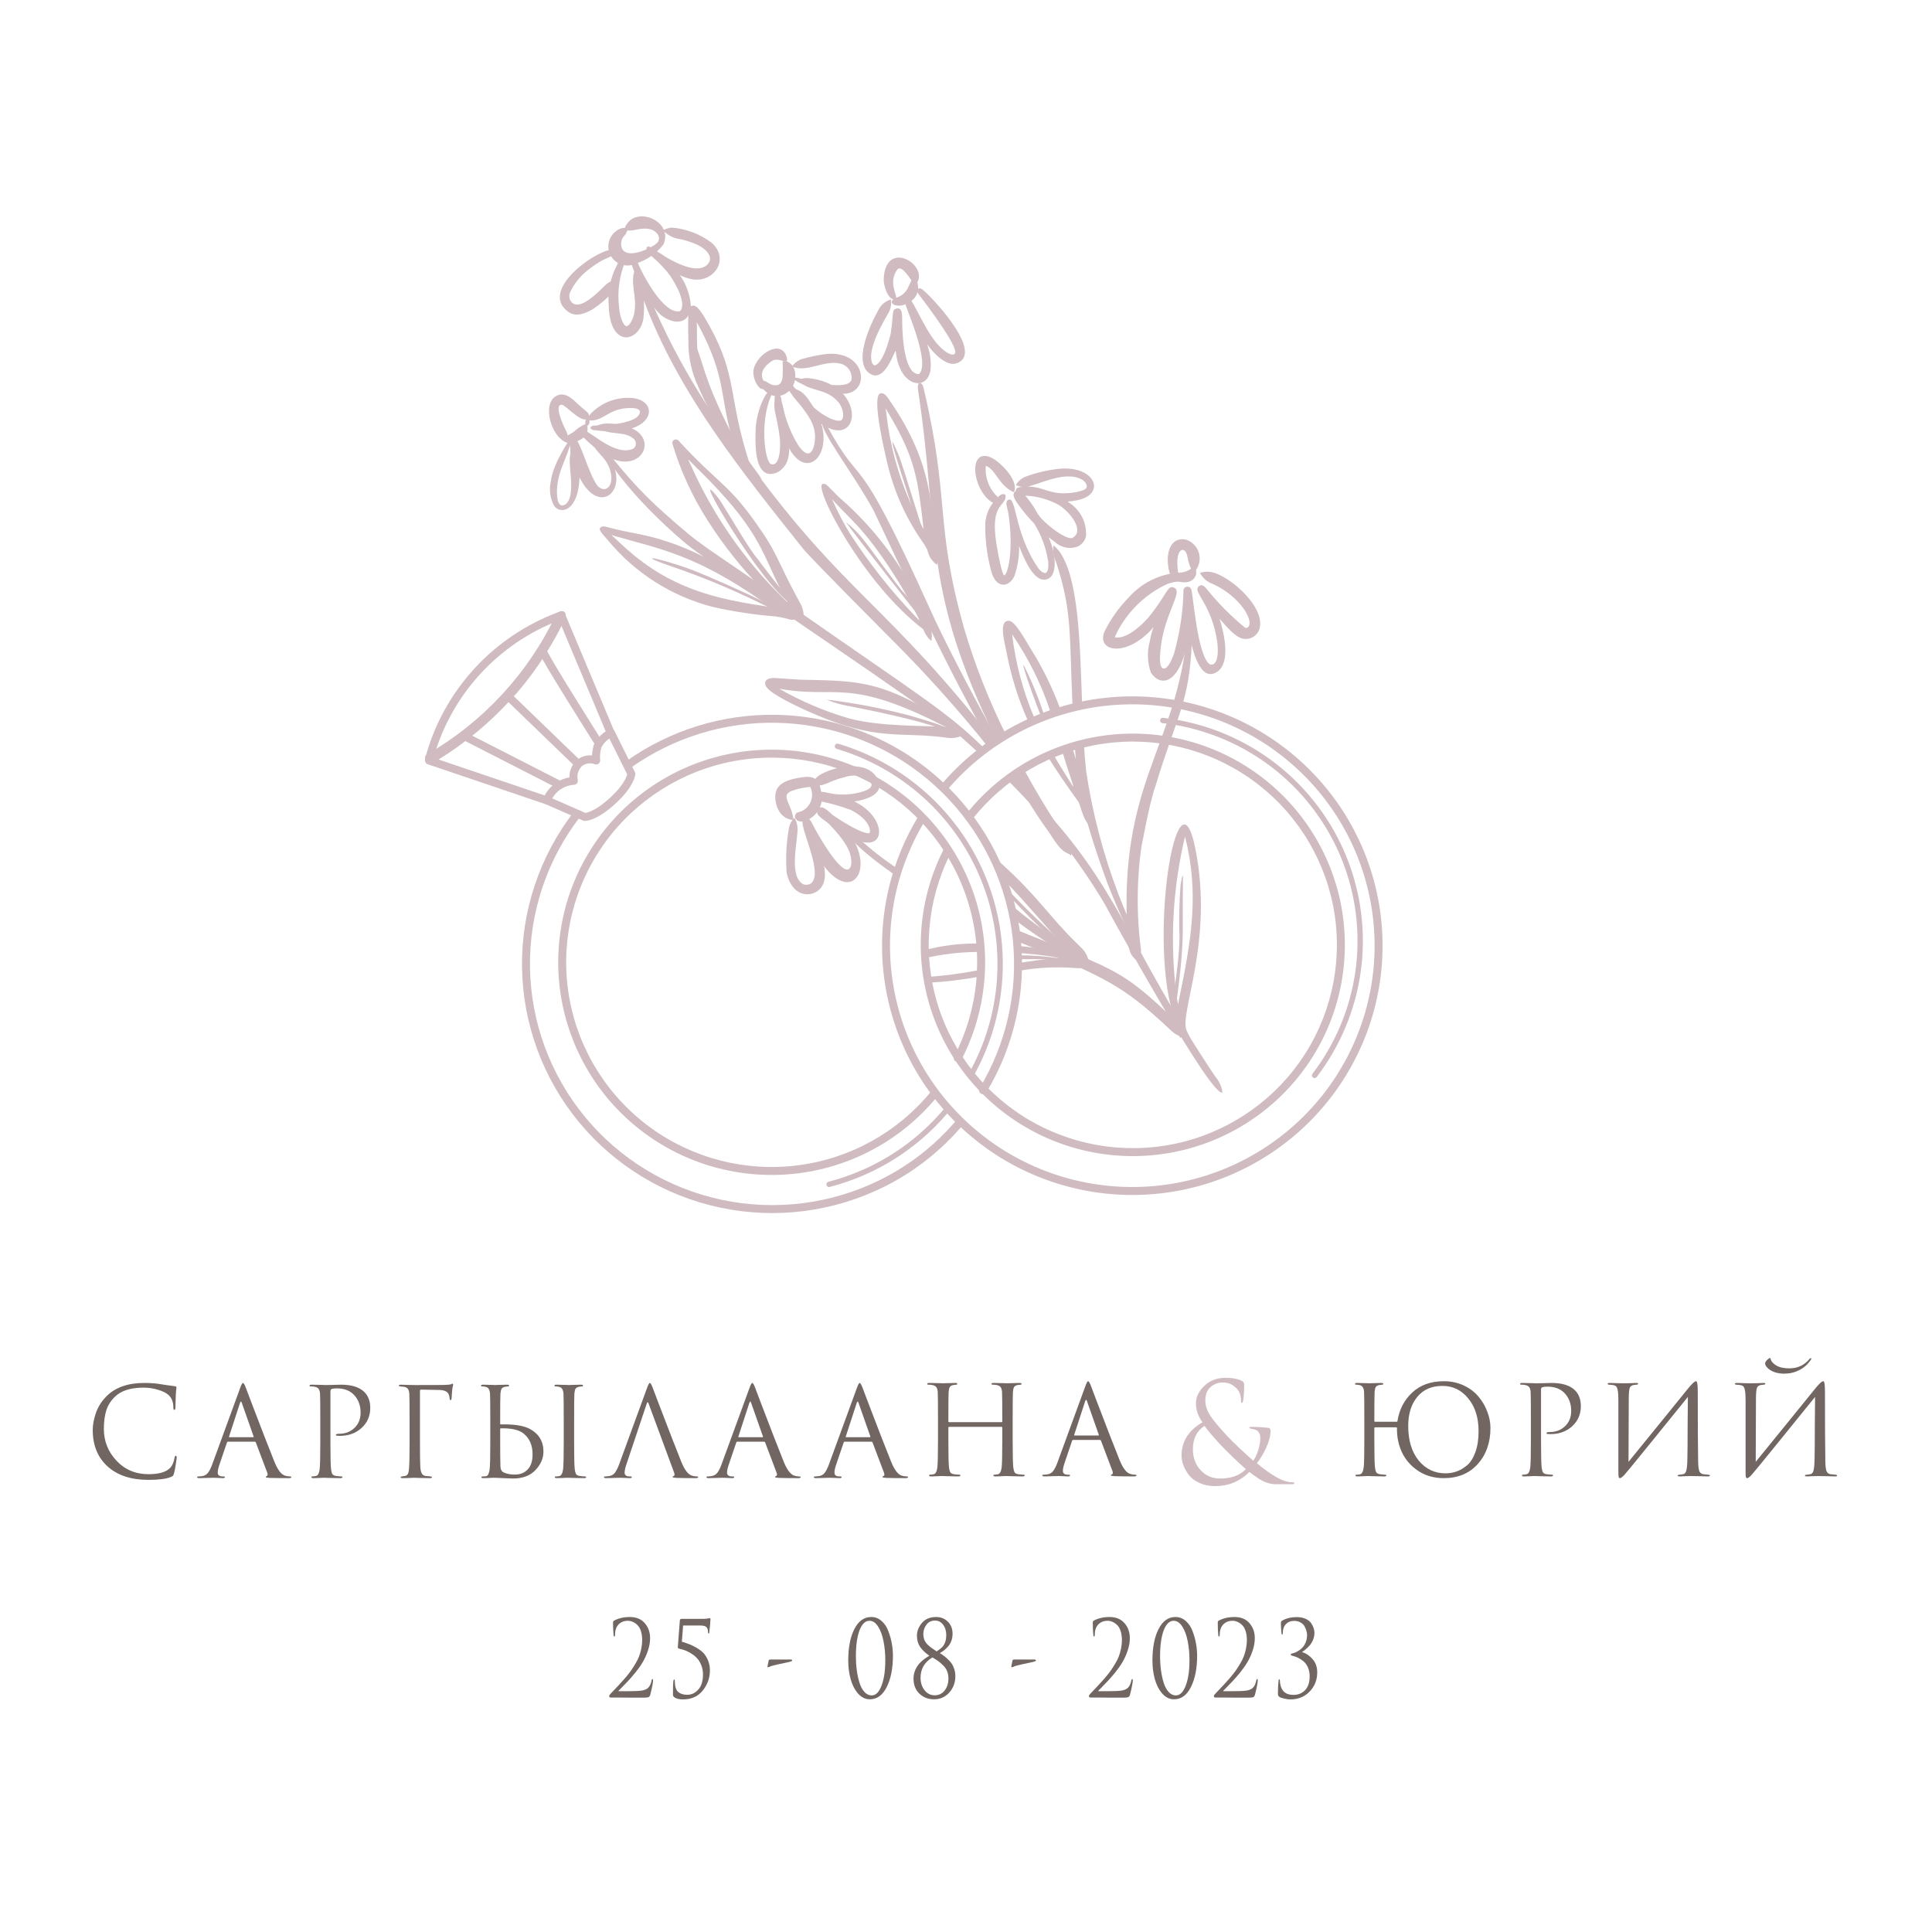 <?xml version="1.0" encoding="UTF-8"?> <svg xmlns="http://www.w3.org/2000/svg" width="194" height="194" viewBox="0 0 194 194" fill="none"> <g opacity="0.8"> <path d="M122.016 149.228C121.443 149.228 120.93 149.126 120.476 148.923C120.023 148.719 119.667 148.46 119.408 148.146C119.158 147.822 118.969 147.493 118.839 147.16C118.71 146.818 118.645 146.485 118.645 146.162C118.645 144.756 119.343 143.641 120.74 142.818C120.305 142.207 120.088 141.569 120.088 140.903C120.088 140.293 120.365 139.715 120.92 139.169C121.485 138.623 122.201 138.35 123.071 138.35C123.718 138.35 124.236 138.443 124.625 138.628C124.764 138.692 124.847 138.753 124.875 138.808C124.912 138.854 124.93 138.933 124.93 139.044C124.93 139.682 124.902 140.182 124.847 140.542C124.81 140.764 124.759 140.875 124.694 140.875C124.639 140.875 124.611 140.787 124.611 140.612C124.611 140.122 124.468 139.728 124.181 139.432C123.802 139.025 123.339 138.822 122.793 138.822C122.322 138.822 121.91 138.975 121.559 139.28C121.207 139.585 121.031 140.038 121.031 140.639C121.031 141.139 121.193 141.638 121.517 142.138C121.841 142.628 122.409 143.313 123.223 144.191C123.445 144.432 123.876 144.857 124.514 145.468C125.161 146.069 125.605 146.471 125.846 146.675C126.049 146.397 126.216 146.046 126.345 145.62C126.484 145.195 126.553 144.779 126.553 144.372C126.553 144.094 126.465 143.868 126.29 143.692C126.197 143.599 126.008 143.53 125.721 143.484C125.536 143.447 125.443 143.41 125.443 143.373C125.443 143.308 125.517 143.276 125.665 143.276C126.174 143.276 126.729 143.308 127.33 143.373C127.497 143.391 127.58 143.484 127.58 143.65C127.58 144.168 127.437 144.737 127.15 145.357C126.872 145.967 126.558 146.49 126.206 146.925C126.882 147.498 127.52 147.956 128.121 148.298C128.732 148.659 129.273 148.839 129.744 148.839C129.892 148.839 129.966 148.872 129.966 148.936C129.966 149.001 129.902 149.034 129.772 149.034H127.969C127.58 149.006 127.21 148.909 126.859 148.742C126.507 148.576 126.04 148.261 125.457 147.799C124.505 148.751 123.358 149.228 122.016 149.228ZM122.516 148.465C123.635 148.465 124.5 148.15 125.11 147.521C124.759 147.225 124.31 146.814 123.765 146.286C123.219 145.759 122.835 145.375 122.613 145.135C121.781 144.238 121.226 143.585 120.948 143.179C120.171 143.687 119.783 144.464 119.783 145.509C119.783 146.37 120.042 147.077 120.56 147.632C121.078 148.187 121.73 148.465 122.516 148.465Z" fill="#C3AAB0"></path> <path d="M14.912 148.601C13.173 148.601 11.807 148.154 10.814 147.26C9.813 146.358 9.312 145.133 9.312 143.585C9.312 143.063 9.419 142.492 9.635 141.871C9.85 141.251 10.206 140.692 10.703 140.195C11.588 139.31 12.85 138.867 14.489 138.867C15.152 138.867 15.752 138.916 16.29 139.016C16.406 139.041 16.844 139.103 17.606 139.202C17.68 139.21 17.718 139.256 17.718 139.339C17.718 139.363 17.713 139.405 17.705 139.463C17.697 139.512 17.689 139.591 17.68 139.699C17.672 139.798 17.664 139.91 17.655 140.034C17.647 140.183 17.639 140.423 17.631 140.754C17.622 141.077 17.618 141.263 17.618 141.313C17.61 141.486 17.573 141.573 17.506 141.573C17.44 141.573 17.407 141.486 17.407 141.313C17.407 140.766 17.233 140.344 16.886 140.046C16.654 139.848 16.31 139.682 15.855 139.55C15.408 139.409 14.924 139.339 14.402 139.339C13.12 139.339 12.168 139.641 11.547 140.245C11.125 140.65 10.831 141.118 10.665 141.648C10.508 142.169 10.429 142.782 10.429 143.485C10.429 144.71 10.851 145.774 11.696 146.676C12.548 147.579 13.62 148.03 14.912 148.03C15.946 148.03 16.666 147.823 17.072 147.409C17.304 147.169 17.457 146.821 17.531 146.366C17.556 146.242 17.598 146.18 17.655 146.18C17.713 146.18 17.742 146.242 17.742 146.366C17.742 146.432 17.709 146.668 17.643 147.074C17.585 147.479 17.527 147.773 17.469 147.955C17.436 148.071 17.403 148.15 17.37 148.191C17.337 148.224 17.262 148.266 17.146 148.315C16.675 148.506 15.93 148.601 14.912 148.601Z" fill="#4D4039"></path> <path d="M25.576 144.764H22.907C22.849 144.764 22.808 144.797 22.783 144.864L22.038 147.061C21.922 147.384 21.864 147.661 21.864 147.893C21.864 148.009 21.91 148.1 22.001 148.166C22.092 148.224 22.195 148.253 22.311 148.253H22.423C22.53 148.253 22.584 148.278 22.584 148.328C22.584 148.394 22.51 148.427 22.361 148.427C22.245 148.427 22.067 148.419 21.827 148.402C21.595 148.394 21.462 148.39 21.429 148.39C21.421 148.39 21.243 148.394 20.895 148.402C20.548 148.419 20.258 148.427 20.026 148.427C19.869 148.427 19.791 148.394 19.791 148.328C19.791 148.278 19.848 148.253 19.964 148.253C20.031 148.253 20.13 148.245 20.262 148.228C20.527 148.195 20.734 148.084 20.883 147.893C21.032 147.694 21.173 147.417 21.305 147.061L24.124 139.351C24.24 139.028 24.331 138.867 24.397 138.867C24.463 138.867 24.554 139.016 24.67 139.314C24.703 139.396 24.91 139.943 25.291 140.953C25.68 141.962 26.098 143.051 26.545 144.218C27 145.385 27.339 146.246 27.563 146.801C27.894 147.612 28.25 148.071 28.631 148.179C28.78 148.228 28.941 148.253 29.115 148.253C29.206 148.253 29.252 148.278 29.252 148.328C29.252 148.394 29.169 148.427 29.003 148.427C28.275 148.427 27.625 148.419 27.054 148.402C26.805 148.386 26.681 148.357 26.681 148.315C26.681 148.274 26.71 148.245 26.768 148.228C26.884 148.187 26.909 148.075 26.843 147.893L25.688 144.839C25.663 144.789 25.626 144.764 25.576 144.764ZM23.044 144.317H25.415C25.465 144.317 25.481 144.288 25.465 144.23L24.285 140.878C24.227 140.688 24.165 140.688 24.099 140.878L23.006 144.23C22.981 144.288 22.994 144.317 23.044 144.317Z" fill="#4D4039"></path> <path d="M32.162 144.826V142.641C32.162 141.118 32.154 140.224 32.137 139.959C32.12 139.736 32.075 139.574 32.001 139.475C31.934 139.367 31.802 139.293 31.603 139.252C31.504 139.227 31.363 139.214 31.181 139.214C31.115 139.214 31.082 139.19 31.082 139.14C31.082 139.074 31.148 139.041 31.28 139.041C31.446 139.041 31.636 139.045 31.852 139.053C32.067 139.053 32.253 139.057 32.41 139.065C32.576 139.074 32.667 139.078 32.683 139.078C32.75 139.078 32.973 139.074 33.354 139.065C33.735 139.049 34.033 139.041 34.248 139.041C35.282 139.041 36.052 139.276 36.557 139.748C36.971 140.146 37.178 140.688 37.178 141.375C37.178 142.186 36.888 142.856 36.309 143.386C35.729 143.916 35.001 144.181 34.124 144.181C33.991 144.181 33.904 144.177 33.863 144.168C33.772 144.168 33.726 144.139 33.726 144.081C33.726 144.007 33.838 143.97 34.062 143.97C34.674 143.97 35.183 143.775 35.589 143.386C36.003 142.997 36.209 142.484 36.209 141.847C36.209 141.11 35.978 140.506 35.514 140.034C35.109 139.62 34.542 139.413 33.813 139.413C33.573 139.413 33.395 139.438 33.279 139.487C33.213 139.512 33.18 139.591 33.18 139.723V144.826C33.18 146.275 33.201 147.173 33.242 147.521C33.267 147.728 33.308 147.889 33.366 148.005C33.432 148.112 33.553 148.179 33.726 148.204C33.958 148.237 34.144 148.253 34.285 148.253C34.351 148.253 34.384 148.278 34.384 148.328C34.384 148.394 34.318 148.427 34.186 148.427C33.987 148.427 33.764 148.423 33.515 148.415C33.275 148.415 33.072 148.41 32.907 148.402C32.75 148.394 32.667 148.39 32.658 148.39H32.435C32.286 148.398 32.112 148.406 31.914 148.415C31.723 148.423 31.574 148.427 31.467 148.427C31.334 148.427 31.268 148.394 31.268 148.328C31.268 148.278 31.301 148.253 31.367 148.253C31.467 148.253 31.591 148.237 31.74 148.204C31.922 148.17 32.042 147.943 32.1 147.521C32.141 147.173 32.162 146.275 32.162 144.826Z" fill="#4D4039"></path> <path d="M42.17 139.674V144.826C42.17 146.118 42.182 146.954 42.207 147.334C42.24 147.881 42.41 148.17 42.716 148.204C42.749 148.212 42.919 148.228 43.225 148.253C43.325 148.261 43.374 148.29 43.374 148.34C43.374 148.398 43.308 148.427 43.176 148.427C42.969 148.427 42.745 148.423 42.505 148.415C42.265 148.415 42.062 148.41 41.897 148.402C41.74 148.394 41.657 148.39 41.649 148.39H41.537C41.04 148.415 40.672 148.427 40.432 148.427C40.299 148.427 40.233 148.394 40.233 148.328C40.233 148.286 40.279 148.261 40.37 148.253C40.519 148.237 40.626 148.22 40.693 148.204C40.825 148.17 40.916 148.096 40.966 147.98C41.024 147.864 41.061 147.67 41.077 147.396C41.111 146.925 41.127 146.068 41.127 144.826V142.641C41.127 141.118 41.119 140.224 41.102 139.959C41.086 139.736 41.04 139.574 40.966 139.475C40.9 139.367 40.767 139.293 40.568 139.252C40.544 139.243 40.494 139.239 40.419 139.239C40.345 139.231 40.291 139.227 40.258 139.227C40.117 139.21 40.047 139.181 40.047 139.14C40.047 139.074 40.113 139.041 40.246 139.041C40.411 139.041 40.647 139.049 40.953 139.065C41.268 139.074 41.5 139.078 41.649 139.078C43.494 139.078 44.513 139.074 44.703 139.065C45.051 139.049 45.253 139.024 45.311 138.991C45.361 138.958 45.398 138.941 45.423 138.941C45.473 138.941 45.498 138.978 45.498 139.053C45.498 139.069 45.493 139.098 45.485 139.14C45.477 139.181 45.464 139.231 45.448 139.289C45.44 139.347 45.431 139.396 45.423 139.438C45.407 139.537 45.382 139.839 45.349 140.344C45.349 140.51 45.311 140.593 45.237 140.593C45.187 140.593 45.158 140.539 45.15 140.431C45.125 140.133 45.046 139.926 44.914 139.81C44.74 139.661 44.496 139.583 44.181 139.574L42.282 139.537C42.207 139.537 42.17 139.583 42.17 139.674Z" fill="#4D4039"></path> <path d="M50.225 143.485V144.28C50.225 145.861 50.233 146.846 50.25 147.235C50.258 147.55 50.37 147.757 50.585 147.856C50.891 147.997 51.259 148.067 51.69 148.067C52.228 148.067 52.658 147.897 52.981 147.558C53.312 147.219 53.478 146.714 53.478 146.043C53.478 145.124 53.176 144.425 52.571 143.945C52.108 143.572 51.342 143.399 50.274 143.423C50.241 143.423 50.225 143.444 50.225 143.485ZM49.728 148.39C49.72 148.39 49.641 148.39 49.492 148.39C49.343 148.398 49.173 148.406 48.983 148.415C48.793 148.423 48.644 148.427 48.536 148.427C48.404 148.427 48.337 148.394 48.337 148.328C48.337 148.278 48.387 148.253 48.486 148.253C48.627 148.253 48.739 148.245 48.822 148.228C48.996 148.195 49.111 147.959 49.169 147.521C49.211 147.173 49.231 146.275 49.231 144.826V142.641C49.231 141.118 49.223 140.224 49.207 139.959C49.182 139.554 49.041 139.322 48.785 139.264C48.66 139.231 48.532 139.214 48.4 139.214C48.333 139.214 48.3 139.19 48.3 139.14C48.3 139.074 48.367 139.041 48.499 139.041C48.623 139.041 48.78 139.045 48.971 139.053C49.161 139.053 49.331 139.057 49.48 139.065C49.629 139.074 49.707 139.078 49.716 139.078C49.724 139.078 49.803 139.074 49.952 139.065C50.109 139.057 50.283 139.053 50.473 139.053C50.663 139.045 50.812 139.041 50.92 139.041C51.053 139.041 51.119 139.074 51.119 139.14C51.119 139.19 51.086 139.214 51.019 139.214C50.961 139.214 50.858 139.227 50.709 139.252C50.543 139.285 50.428 139.355 50.361 139.463C50.303 139.57 50.266 139.736 50.25 139.959C50.233 140.224 50.225 141.118 50.225 142.641V142.964C50.225 143.005 50.241 143.026 50.274 143.026H50.61C51.769 143.026 52.633 143.179 53.205 143.485C54.115 143.982 54.57 144.739 54.57 145.758C54.57 146.436 54.301 147.057 53.763 147.62C53.234 148.183 52.48 148.464 51.504 148.464C51.33 148.464 51.015 148.452 50.56 148.427C50.113 148.402 49.836 148.39 49.728 148.39ZM56.607 144.826V142.641C56.607 141.118 56.598 140.224 56.582 139.959C56.557 139.554 56.416 139.322 56.16 139.264C56.035 139.231 55.907 139.214 55.775 139.214C55.709 139.214 55.675 139.19 55.675 139.14C55.675 139.074 55.742 139.041 55.874 139.041C55.998 139.041 56.16 139.045 56.358 139.053C56.557 139.053 56.731 139.057 56.88 139.065C57.037 139.074 57.12 139.078 57.128 139.078C57.136 139.078 57.215 139.074 57.364 139.065C57.521 139.057 57.695 139.053 57.885 139.053C58.084 139.045 58.237 139.041 58.345 139.041C58.477 139.041 58.544 139.074 58.544 139.14C58.544 139.19 58.51 139.214 58.444 139.214C58.386 139.214 58.283 139.227 58.134 139.252C57.968 139.285 57.852 139.355 57.786 139.463C57.728 139.57 57.691 139.736 57.674 139.959C57.658 140.224 57.65 141.118 57.65 142.641V144.826C57.65 146.275 57.67 147.173 57.712 147.521C57.736 147.728 57.778 147.889 57.836 148.005C57.902 148.112 58.022 148.179 58.196 148.204C58.428 148.237 58.597 148.253 58.705 148.253C58.804 148.253 58.854 148.278 58.854 148.328C58.854 148.394 58.792 148.427 58.668 148.427C58.469 148.427 58.245 148.423 57.997 148.415C57.749 148.415 57.542 148.41 57.376 148.402C57.219 148.394 57.136 148.39 57.128 148.39C57.12 148.39 57.037 148.39 56.88 148.39C56.731 148.398 56.557 148.406 56.358 148.415C56.168 148.423 56.019 148.427 55.911 148.427C55.779 148.427 55.713 148.394 55.713 148.328C55.713 148.278 55.758 148.253 55.849 148.253C55.957 148.253 56.064 148.241 56.172 148.216C56.362 148.175 56.486 147.943 56.544 147.521C56.586 147.173 56.607 146.275 56.607 144.826Z" fill="#4D4039"></path> <path d="M64.943 140.94L62.894 147.061C62.778 147.384 62.72 147.661 62.72 147.893C62.72 148.009 62.766 148.1 62.857 148.166C62.948 148.224 63.051 148.253 63.167 148.253H63.279C63.387 148.253 63.441 148.278 63.441 148.328C63.441 148.394 63.366 148.427 63.217 148.427C63.101 148.427 62.923 148.419 62.683 148.402C62.451 148.394 62.319 148.39 62.286 148.39C62.278 148.39 62.1 148.394 61.752 148.402C61.404 148.419 61.115 148.427 60.883 148.427C60.725 148.427 60.647 148.394 60.647 148.328C60.647 148.278 60.705 148.253 60.821 148.253C60.887 148.253 60.986 148.245 61.119 148.228C61.384 148.195 61.59 148.084 61.739 147.893C61.889 147.694 62.029 147.417 62.162 147.061L64.98 139.351C65.096 139.028 65.187 138.867 65.253 138.867C65.32 138.867 65.41 139.016 65.526 139.314C65.559 139.396 65.766 139.943 66.147 140.953C66.536 141.962 66.954 143.051 67.401 144.218C67.856 145.385 68.196 146.246 68.419 146.801C68.75 147.612 69.106 148.071 69.487 148.179C69.636 148.228 69.797 148.253 69.971 148.253C70.062 148.253 70.108 148.278 70.108 148.328C70.108 148.394 70.025 148.427 69.86 148.427C69.131 148.427 68.481 148.419 67.91 148.402C67.662 148.386 67.538 148.357 67.538 148.315C67.538 148.274 67.567 148.245 67.625 148.228C67.741 148.187 67.765 148.075 67.699 147.893L65.129 140.94C65.063 140.758 65.001 140.758 64.943 140.94Z" fill="#4D4039"></path> <path d="M76.72 144.764H74.05C73.992 144.764 73.951 144.797 73.926 144.864L73.181 147.061C73.065 147.384 73.007 147.661 73.007 147.893C73.007 148.009 73.053 148.1 73.144 148.166C73.235 148.224 73.338 148.253 73.454 148.253H73.566C73.674 148.253 73.727 148.278 73.727 148.328C73.727 148.394 73.653 148.427 73.504 148.427C73.388 148.427 73.21 148.419 72.97 148.402C72.738 148.394 72.606 148.39 72.573 148.39C72.564 148.39 72.386 148.394 72.039 148.402C71.691 148.419 71.401 148.427 71.17 148.427C71.012 148.427 70.934 148.394 70.934 148.328C70.934 148.278 70.992 148.253 71.108 148.253C71.174 148.253 71.273 148.245 71.406 148.228C71.67 148.195 71.877 148.084 72.026 147.893C72.175 147.694 72.316 147.417 72.448 147.061L75.267 139.351C75.383 139.028 75.474 138.867 75.54 138.867C75.606 138.867 75.697 139.016 75.813 139.314C75.846 139.396 76.053 139.943 76.434 140.953C76.823 141.962 77.241 143.051 77.688 144.218C78.143 145.385 78.483 146.246 78.706 146.801C79.037 147.612 79.393 148.071 79.774 148.179C79.923 148.228 80.084 148.253 80.258 148.253C80.349 148.253 80.395 148.278 80.395 148.328C80.395 148.394 80.312 148.427 80.146 148.427C79.418 148.427 78.768 148.419 78.197 148.402C77.949 148.386 77.825 148.357 77.825 148.315C77.825 148.274 77.854 148.245 77.912 148.228C78.027 148.187 78.052 148.075 77.986 147.893L76.831 144.839C76.806 144.789 76.769 144.764 76.72 144.764ZM74.187 144.317H76.558C76.608 144.317 76.624 144.288 76.608 144.23L75.428 140.878C75.37 140.688 75.308 140.688 75.242 140.878L74.15 144.23C74.125 144.288 74.137 144.317 74.187 144.317Z" fill="#4D4039"></path> <path d="M95.305 142.803H100.569C100.619 142.803 100.643 142.778 100.643 142.728V142.467C100.643 140.944 100.635 140.05 100.619 139.785C100.602 139.562 100.556 139.401 100.482 139.301C100.416 139.194 100.283 139.119 100.085 139.078C99.985 139.053 99.845 139.041 99.662 139.041C99.596 139.041 99.563 139.016 99.563 138.966C99.563 138.9 99.629 138.867 99.762 138.867C99.927 138.867 100.122 138.871 100.345 138.879C100.569 138.879 100.759 138.883 100.917 138.892C101.074 138.9 101.157 138.904 101.165 138.904C101.173 138.904 101.252 138.9 101.401 138.892C101.558 138.883 101.732 138.879 101.922 138.879C102.121 138.871 102.274 138.867 102.382 138.867C102.514 138.867 102.58 138.9 102.58 138.966C102.58 139.016 102.547 139.041 102.481 139.041C102.423 139.041 102.32 139.053 102.171 139.078C102.005 139.111 101.889 139.181 101.823 139.289C101.765 139.396 101.728 139.562 101.711 139.785C101.695 140.05 101.686 140.944 101.686 142.467V144.653C101.686 146.101 101.707 146.999 101.748 147.347C101.773 147.554 101.815 147.715 101.873 147.831C101.939 147.939 102.059 148.005 102.233 148.03C102.464 148.063 102.651 148.079 102.791 148.079C102.858 148.079 102.891 148.104 102.891 148.154C102.891 148.22 102.824 148.253 102.692 148.253C102.493 148.253 102.27 148.249 102.022 148.241C101.781 148.241 101.579 148.237 101.413 148.228C101.256 148.22 101.173 148.216 101.165 148.216C101.157 148.216 101.074 148.216 100.917 148.216C100.768 148.224 100.594 148.233 100.395 148.241C100.205 148.249 100.056 148.253 99.948 148.253C99.816 148.253 99.749 148.22 99.749 148.154C99.749 148.104 99.783 148.079 99.849 148.079C99.948 148.079 100.072 148.063 100.221 148.03C100.403 147.997 100.523 147.769 100.581 147.347C100.623 146.999 100.643 146.101 100.643 144.653V143.349C100.643 143.299 100.619 143.274 100.569 143.274H95.305C95.255 143.274 95.23 143.299 95.23 143.349V144.653C95.23 146.101 95.251 146.999 95.292 147.347C95.317 147.554 95.358 147.715 95.416 147.831C95.483 147.939 95.603 148.005 95.776 148.03C96.008 148.063 96.194 148.079 96.335 148.079C96.401 148.079 96.434 148.104 96.434 148.154C96.434 148.22 96.368 148.253 96.236 148.253C96.037 148.253 95.814 148.249 95.565 148.241C95.325 148.241 95.123 148.237 94.957 148.228C94.8 148.22 94.717 148.216 94.709 148.216C94.7 148.216 94.618 148.216 94.46 148.216C94.311 148.224 94.138 148.233 93.939 148.241C93.748 148.249 93.599 148.253 93.492 148.253C93.359 148.253 93.293 148.22 93.293 148.154C93.293 148.104 93.326 148.079 93.392 148.079C93.492 148.079 93.616 148.063 93.765 148.03C93.947 147.997 94.067 147.769 94.125 147.347C94.166 146.999 94.187 146.101 94.187 144.653V142.467C94.187 140.944 94.179 140.05 94.162 139.785C94.146 139.562 94.1 139.401 94.026 139.301C93.96 139.194 93.827 139.119 93.628 139.078C93.529 139.053 93.388 139.041 93.206 139.041C93.14 139.041 93.107 139.016 93.107 138.966C93.107 138.9 93.173 138.867 93.306 138.867C93.471 138.867 93.666 138.871 93.889 138.879C94.113 138.879 94.303 138.883 94.46 138.892C94.618 138.9 94.7 138.904 94.709 138.904C94.717 138.904 94.796 138.9 94.945 138.892C95.102 138.883 95.276 138.879 95.466 138.879C95.665 138.871 95.818 138.867 95.925 138.867C96.058 138.867 96.124 138.9 96.124 138.966C96.124 139.016 96.091 139.041 96.025 139.041C95.967 139.041 95.863 139.053 95.714 139.078C95.549 139.111 95.433 139.181 95.367 139.289C95.309 139.396 95.271 139.562 95.255 139.785C95.238 140.05 95.23 140.944 95.23 142.467V142.728C95.23 142.778 95.255 142.803 95.305 142.803Z" fill="#4D4039"></path> <path d="M110.443 144.59H107.773C107.715 144.59 107.674 144.624 107.649 144.69L106.904 146.887C106.788 147.21 106.73 147.488 106.73 147.719C106.73 147.835 106.776 147.926 106.867 147.992C106.958 148.05 107.061 148.079 107.177 148.079H107.289C107.397 148.079 107.45 148.104 107.45 148.154C107.45 148.22 107.376 148.253 107.227 148.253C107.111 148.253 106.933 148.245 106.693 148.228C106.461 148.22 106.329 148.216 106.296 148.216C106.287 148.216 106.109 148.22 105.762 148.228C105.414 148.245 105.124 148.253 104.893 148.253C104.735 148.253 104.657 148.22 104.657 148.154C104.657 148.104 104.715 148.079 104.831 148.079C104.897 148.079 104.996 148.071 105.129 148.055C105.393 148.021 105.6 147.91 105.749 147.719C105.898 147.521 106.039 147.243 106.171 146.887L108.99 139.177C109.106 138.854 109.197 138.693 109.263 138.693C109.329 138.693 109.42 138.842 109.536 139.14C109.569 139.223 109.776 139.769 110.157 140.779C110.546 141.789 110.964 142.877 111.411 144.044C111.866 145.211 112.206 146.072 112.429 146.627C112.76 147.438 113.116 147.897 113.497 148.005C113.646 148.055 113.807 148.079 113.981 148.079C114.072 148.079 114.118 148.104 114.118 148.154C114.118 148.22 114.035 148.253 113.869 148.253C113.141 148.253 112.491 148.245 111.92 148.228C111.672 148.212 111.548 148.183 111.548 148.141C111.548 148.1 111.577 148.071 111.634 148.055C111.75 148.013 111.775 147.901 111.709 147.719L110.554 144.665C110.529 144.615 110.492 144.59 110.443 144.59ZM107.91 144.143H110.281C110.331 144.143 110.347 144.115 110.331 144.057L109.151 140.704C109.093 140.514 109.031 140.514 108.965 140.704L107.872 144.057C107.848 144.115 107.86 144.143 107.91 144.143Z" fill="#4D4039"></path> <path d="M87.504 144.764H84.835C84.777 144.764 84.735 144.797 84.71 144.864L83.965 147.061C83.85 147.384 83.792 147.661 83.792 147.893C83.792 148.009 83.837 148.1 83.928 148.166C84.019 148.224 84.123 148.253 84.239 148.253H84.35C84.458 148.253 84.512 148.278 84.512 148.328C84.512 148.394 84.437 148.427 84.288 148.427C84.172 148.427 83.994 148.419 83.754 148.402C83.523 148.394 83.39 148.39 83.357 148.39C83.349 148.39 83.171 148.394 82.823 148.402C82.475 148.419 82.186 148.427 81.954 148.427C81.797 148.427 81.718 148.394 81.718 148.328C81.718 148.278 81.776 148.253 81.892 148.253C81.958 148.253 82.058 148.245 82.19 148.228C82.455 148.195 82.662 148.084 82.811 147.893C82.96 147.695 83.1 147.417 83.233 147.061L86.051 139.351C86.167 139.028 86.258 138.867 86.325 138.867C86.391 138.867 86.482 139.016 86.598 139.314C86.631 139.396 86.838 139.943 87.218 140.953C87.608 141.962 88.025 143.051 88.472 144.218C88.928 145.385 89.267 146.246 89.491 146.801C89.822 147.612 90.178 148.071 90.558 148.179C90.707 148.228 90.869 148.253 91.043 148.253C91.134 148.253 91.179 148.278 91.179 148.328C91.179 148.394 91.096 148.427 90.931 148.427C90.202 148.427 89.553 148.419 88.981 148.402C88.733 148.386 88.609 148.357 88.609 148.315C88.609 148.274 88.638 148.245 88.696 148.228C88.812 148.187 88.837 148.075 88.77 147.893L87.616 144.839C87.591 144.789 87.554 144.764 87.504 144.764ZM84.971 144.317H87.343C87.392 144.317 87.409 144.288 87.392 144.23L86.213 140.878C86.155 140.688 86.093 140.688 86.026 140.878L84.934 144.23C84.909 144.288 84.921 144.317 84.971 144.317Z" fill="#4D4039"></path> <path d="M145.155 147.943C145.544 147.943 145.912 147.881 146.26 147.757C146.616 147.632 146.968 147.425 147.315 147.136C147.663 146.838 147.94 146.399 148.147 145.82C148.362 145.232 148.47 144.533 148.47 143.721C148.47 142.364 148.126 141.267 147.439 140.431C146.761 139.587 145.896 139.165 144.844 139.165C143.76 139.165 142.916 139.533 142.312 140.27C141.707 141.006 141.405 141.979 141.405 143.187C141.405 144.644 141.757 145.803 142.461 146.664C143.164 147.516 144.062 147.943 145.155 147.943ZM138.028 139.785C138.011 140.315 138.003 141.184 138.003 142.393V142.691C138.003 142.74 138.028 142.765 138.078 142.765H140.238C140.296 142.765 140.325 142.74 140.325 142.691C140.507 141.532 141.004 140.576 141.815 139.823C142.626 139.069 143.686 138.693 144.993 138.693C145.705 138.693 146.363 138.834 146.968 139.115C147.572 139.396 148.064 139.765 148.445 140.22C148.834 140.675 149.132 141.18 149.339 141.735C149.554 142.281 149.662 142.832 149.662 143.386C149.662 144.859 149.236 146.068 148.383 147.012C147.539 147.955 146.401 148.427 144.969 148.427C144.008 148.427 143.16 148.187 142.423 147.707C141.695 147.227 141.149 146.61 140.784 145.857C140.428 145.095 140.259 144.276 140.275 143.399C140.275 143.349 140.246 143.324 140.188 143.324H138.078C138.028 143.324 138.003 143.349 138.003 143.399V144.653C138.003 146.101 138.024 146.999 138.065 147.347C138.09 147.554 138.131 147.715 138.189 147.831C138.256 147.939 138.376 148.005 138.549 148.03C138.781 148.063 138.951 148.079 139.059 148.079C139.158 148.079 139.208 148.104 139.208 148.154C139.208 148.22 139.145 148.253 139.021 148.253C138.823 148.253 138.599 148.249 138.351 148.241C138.103 148.241 137.896 148.237 137.73 148.228C137.573 148.22 137.49 148.216 137.482 148.216C137.473 148.216 137.395 148.216 137.246 148.216C137.097 148.224 136.927 148.232 136.737 148.241C136.555 148.249 136.41 148.253 136.302 148.253C136.17 148.253 136.104 148.22 136.104 148.154C136.104 148.104 136.149 148.079 136.24 148.079C136.348 148.079 136.455 148.067 136.563 148.042C136.753 148.001 136.877 147.769 136.935 147.347C136.977 146.999 136.997 146.101 136.997 144.653V142.467C136.997 140.944 136.989 140.05 136.973 139.785C136.948 139.38 136.807 139.148 136.551 139.09C136.426 139.057 136.298 139.04 136.166 139.04C136.099 139.04 136.066 139.016 136.066 138.966C136.066 138.9 136.133 138.867 136.265 138.867C136.389 138.867 136.546 138.871 136.737 138.879C136.927 138.879 137.097 138.883 137.246 138.892C137.395 138.9 137.473 138.904 137.482 138.904C137.49 138.904 137.569 138.9 137.718 138.892C137.875 138.883 138.049 138.879 138.239 138.879C138.438 138.871 138.591 138.867 138.698 138.867C138.831 138.867 138.897 138.9 138.897 138.966C138.897 139.016 138.864 139.04 138.798 139.04C138.74 139.04 138.636 139.053 138.487 139.078C138.322 139.111 138.206 139.181 138.14 139.289C138.082 139.396 138.045 139.562 138.028 139.785Z" fill="#4D4039"></path> <path d="M153.723 144.653V142.467C153.723 140.944 153.714 140.05 153.698 139.785C153.681 139.562 153.636 139.401 153.561 139.301C153.495 139.194 153.363 139.119 153.164 139.078C153.065 139.053 152.924 139.04 152.742 139.04C152.676 139.04 152.643 139.016 152.643 138.966C152.643 138.9 152.709 138.867 152.841 138.867C153.007 138.867 153.197 138.871 153.412 138.879C153.628 138.879 153.814 138.883 153.971 138.892C154.137 138.9 154.228 138.904 154.244 138.904C154.31 138.904 154.534 138.9 154.915 138.892C155.295 138.875 155.593 138.867 155.809 138.867C156.843 138.867 157.613 139.103 158.118 139.574C158.532 139.972 158.739 140.514 158.739 141.201C158.739 142.012 158.449 142.683 157.87 143.212C157.29 143.742 156.562 144.007 155.684 144.007C155.552 144.007 155.465 144.003 155.424 143.994C155.333 143.994 155.287 143.966 155.287 143.908C155.287 143.833 155.399 143.796 155.622 143.796C156.235 143.796 156.744 143.601 157.15 143.212C157.563 142.823 157.77 142.31 157.77 141.673C157.77 140.936 157.539 140.332 157.075 139.86C156.669 139.446 156.102 139.239 155.374 139.239C155.134 139.239 154.956 139.264 154.84 139.314C154.774 139.338 154.741 139.417 154.741 139.55V144.653C154.741 146.101 154.762 146.999 154.803 147.347C154.828 147.554 154.869 147.715 154.927 147.831C154.993 147.939 155.113 148.005 155.287 148.03C155.519 148.063 155.705 148.079 155.846 148.079C155.912 148.079 155.945 148.104 155.945 148.154C155.945 148.22 155.879 148.253 155.747 148.253C155.548 148.253 155.324 148.249 155.076 148.241C154.836 148.241 154.633 148.237 154.468 148.228C154.31 148.22 154.228 148.216 154.219 148.216H153.996C153.847 148.224 153.673 148.232 153.474 148.241C153.284 148.249 153.135 148.253 153.027 148.253C152.895 148.253 152.829 148.22 152.829 148.154C152.829 148.104 152.862 148.079 152.928 148.079C153.027 148.079 153.152 148.063 153.301 148.03C153.483 147.997 153.603 147.769 153.661 147.347C153.702 146.999 153.723 146.101 153.723 144.653Z" fill="#4D4039"></path> <path d="M163.551 140.344L163.526 146.788C164.106 146.085 165.169 144.777 166.717 142.865C168.273 140.944 169.196 139.806 169.486 139.45C169.9 138.945 170.169 138.693 170.293 138.693C170.343 138.693 170.376 138.718 170.392 138.767C170.417 138.809 170.438 138.916 170.455 139.09C170.471 139.264 170.479 139.525 170.479 139.872C170.479 142.894 170.492 145.178 170.517 146.726C170.525 147.19 170.562 147.516 170.628 147.707C170.703 147.889 170.835 147.997 171.026 148.03C171.117 148.046 171.278 148.063 171.51 148.079C171.634 148.088 171.696 148.117 171.696 148.166C171.696 148.224 171.634 148.253 171.51 148.253C171.336 148.253 171.013 148.245 170.541 148.228C170.07 148.22 169.813 148.216 169.772 148.216C169.697 148.216 169.532 148.22 169.275 148.228C169.027 148.245 168.82 148.253 168.654 148.253C168.53 148.253 168.468 148.228 168.468 148.179C168.468 148.121 168.53 148.088 168.654 148.079C168.836 148.063 168.956 148.046 169.014 148.03C169.18 147.997 169.287 147.864 169.337 147.632C169.395 147.401 169.428 147.024 169.436 146.503C169.453 145.749 169.461 144.665 169.461 143.25C169.47 141.826 169.478 140.833 169.486 140.27C168.857 141.056 167.694 142.492 165.997 144.578C164.309 146.664 163.353 147.831 163.129 148.079C162.914 148.311 162.761 148.427 162.67 148.427C162.603 148.427 162.558 148.386 162.533 148.303C162.517 148.228 162.508 148.071 162.508 147.831V140.605C162.508 140.158 162.488 139.831 162.446 139.624C162.405 139.409 162.351 139.272 162.285 139.214C162.219 139.148 162.111 139.103 161.962 139.078C161.904 139.069 161.83 139.061 161.738 139.053C161.647 139.045 161.59 139.04 161.565 139.04C161.474 139.032 161.428 139.003 161.428 138.954C161.428 138.896 161.511 138.867 161.676 138.867C161.817 138.867 162.065 138.875 162.421 138.892C162.786 138.9 162.993 138.904 163.042 138.904C163.183 138.904 163.398 138.9 163.688 138.892C163.978 138.875 164.176 138.867 164.284 138.867C164.424 138.867 164.495 138.892 164.495 138.941C164.495 138.999 164.441 139.032 164.333 139.04C164.168 139.057 164.06 139.069 164.011 139.078C163.829 139.119 163.709 139.214 163.651 139.363C163.593 139.504 163.56 139.831 163.551 140.344Z" fill="#4D4039"></path> <path d="M176.324 140.344L176.299 146.788C176.878 146.085 177.942 144.777 179.49 142.865C181.046 140.944 181.969 139.806 182.259 139.45C182.672 138.945 182.941 138.693 183.066 138.693C183.115 138.693 183.148 138.718 183.165 138.767C183.19 138.809 183.21 138.916 183.227 139.09C183.244 139.264 183.252 139.525 183.252 139.872C183.252 142.894 183.264 145.178 183.289 146.726C183.297 147.19 183.335 147.516 183.401 147.707C183.475 147.889 183.608 147.997 183.798 148.03C183.889 148.046 184.051 148.063 184.282 148.079C184.407 148.088 184.469 148.117 184.469 148.166C184.469 148.224 184.407 148.253 184.282 148.253C184.109 148.253 183.786 148.245 183.314 148.228C182.842 148.22 182.586 148.216 182.544 148.216C182.47 148.216 182.304 148.22 182.047 148.228C181.799 148.245 181.592 148.253 181.427 148.253C181.303 148.253 181.24 148.228 181.24 148.179C181.24 148.121 181.303 148.088 181.427 148.079C181.609 148.063 181.729 148.046 181.787 148.03C181.952 147.997 182.06 147.864 182.11 147.632C182.168 147.401 182.201 147.024 182.209 146.503C182.225 145.749 182.234 144.665 182.234 143.25C182.242 141.826 182.25 140.833 182.259 140.27C181.629 141.056 180.467 142.492 178.77 144.578C177.081 146.664 176.125 147.831 175.902 148.079C175.686 148.311 175.533 148.427 175.442 148.427C175.376 148.427 175.33 148.386 175.306 148.303C175.289 148.228 175.281 148.071 175.281 147.831V140.605C175.281 140.158 175.26 139.831 175.219 139.624C175.177 139.409 175.123 139.272 175.057 139.214C174.991 139.148 174.883 139.103 174.734 139.078C174.677 139.069 174.602 139.061 174.511 139.053C174.42 139.045 174.362 139.04 174.337 139.04C174.246 139.032 174.201 139.003 174.201 138.954C174.201 138.896 174.283 138.867 174.449 138.867C174.59 138.867 174.838 138.875 175.194 138.892C175.558 138.9 175.765 138.904 175.815 138.904C175.955 138.904 176.171 138.9 176.46 138.892C176.75 138.875 176.949 138.867 177.056 138.867C177.197 138.867 177.267 138.892 177.267 138.941C177.267 138.999 177.214 139.032 177.106 139.04C176.94 139.057 176.833 139.069 176.783 139.078C176.601 139.119 176.481 139.214 176.423 139.363C176.365 139.504 176.332 139.831 176.324 140.344ZM177.242 136.893C177.242 136.843 177.263 136.785 177.305 136.719C177.363 136.636 177.437 136.557 177.528 136.483C177.619 136.4 177.681 136.359 177.714 136.359C177.756 136.359 177.781 136.383 177.789 136.433C177.838 136.681 178.025 136.905 178.348 137.104C178.679 137.302 179.117 137.402 179.664 137.402C180.5 137.402 181.17 137.095 181.675 136.483C181.741 136.408 181.795 136.371 181.836 136.371C181.853 136.371 181.865 136.379 181.874 136.396C181.882 136.412 181.882 136.437 181.874 136.47C181.865 136.495 181.849 136.524 181.824 136.557C181.534 136.988 181.154 137.327 180.682 137.575C180.21 137.815 179.709 137.935 179.179 137.935C178.55 137.935 178.033 137.786 177.627 137.488C177.371 137.282 177.242 137.083 177.242 136.893Z" fill="#4D4039"></path> <path d="M64.719 170.465C64.026 170.465 63.482 170.465 63.084 170.465C62.687 170.465 62.302 170.461 61.928 170.454C61.555 170.454 61.344 170.454 61.296 170.454C61.266 170.454 61.236 170.44 61.206 170.412C61.182 170.384 61.17 170.349 61.17 170.306C61.17 170.25 61.224 170.166 61.332 170.053C61.645 169.723 61.895 169.46 62.082 169.263C62.269 169.066 62.488 168.824 62.741 168.536C62.994 168.241 63.193 167.991 63.337 167.787C63.482 167.584 63.635 167.345 63.798 167.071C63.966 166.796 64.093 166.544 64.177 166.312C64.267 166.073 64.34 165.816 64.394 165.542C64.454 165.261 64.484 164.98 64.484 164.699C64.484 164.341 64.439 164.028 64.349 163.761C64.258 163.494 64.138 163.294 63.987 163.16C63.843 163.019 63.689 162.918 63.527 162.854C63.37 162.784 63.211 162.749 63.048 162.749C62.651 162.749 62.329 162.882 62.082 163.149C61.865 163.395 61.757 163.736 61.757 164.172C61.757 164.277 61.733 164.33 61.684 164.33C61.642 164.33 61.618 164.284 61.612 164.193C61.576 163.814 61.558 163.381 61.558 162.897C61.558 162.84 61.588 162.788 61.648 162.738C62.106 162.492 62.636 162.37 63.238 162.37C63.888 162.37 64.391 162.577 64.746 162.991C65.101 163.399 65.279 163.901 65.279 164.499C65.279 164.899 65.207 165.314 65.062 165.742C64.918 166.171 64.743 166.558 64.538 166.902C64.34 167.239 64.09 167.594 63.789 167.966C63.488 168.332 63.223 168.634 62.994 168.873C62.765 169.112 62.512 169.372 62.235 169.653C62.193 169.695 62.16 169.727 62.136 169.748C62.112 169.769 62.103 169.786 62.109 169.801C62.115 169.815 62.13 169.822 62.154 169.822H62.813C63.572 169.822 64.087 169.804 64.358 169.769C64.683 169.734 64.927 169.635 65.089 169.474C65.252 169.312 65.363 169.073 65.423 168.757C65.441 168.652 65.475 168.599 65.523 168.599C65.559 168.599 65.577 168.641 65.577 168.725C65.577 168.95 65.487 169.421 65.306 170.138C65.27 170.278 65.213 170.37 65.134 170.412C65.056 170.447 64.918 170.465 64.719 170.465Z" fill="#4D4039"></path> <path d="M70.301 163.223H68.594L68.468 164.847C68.769 164.938 69.031 165.029 69.254 165.121C69.477 165.205 69.723 165.328 69.994 165.489C70.265 165.651 70.488 165.827 70.663 166.016C70.837 166.206 70.985 166.452 71.105 166.754C71.225 167.049 71.286 167.376 71.286 167.735C71.286 168.486 71.045 169.161 70.563 169.758C70.088 170.349 69.425 170.644 68.576 170.644C68.215 170.644 67.938 170.58 67.746 170.454C67.631 170.384 67.574 170.285 67.574 170.159C67.574 169.456 67.586 169.013 67.61 168.831C67.634 168.704 67.661 168.641 67.691 168.641C67.74 168.641 67.764 168.701 67.764 168.82C67.764 169.34 67.875 169.699 68.098 169.895C68.32 170.085 68.621 170.18 69.001 170.18C69.428 170.18 69.799 170.008 70.112 169.663C70.431 169.319 70.59 168.81 70.59 168.135C70.59 167.812 70.536 167.513 70.428 167.239C70.325 166.965 70.196 166.74 70.039 166.565C69.883 166.382 69.696 166.22 69.48 166.08C69.263 165.939 69.061 165.83 68.874 165.753C68.688 165.676 68.495 165.616 68.296 165.574C68.2 165.553 68.134 165.532 68.098 165.511C68.068 165.482 68.056 165.44 68.062 165.384L68.269 162.696C68.275 162.605 68.332 162.559 68.441 162.559H70.563C70.768 162.559 70.943 162.545 71.087 162.517C71.129 162.51 71.168 162.503 71.204 162.496C71.247 162.489 71.271 162.485 71.277 162.485C71.319 162.485 71.34 162.521 71.34 162.591C71.34 162.809 71.301 163.251 71.222 163.919C71.21 163.996 71.186 164.035 71.15 164.035C71.114 164.035 71.096 163.989 71.096 163.898C71.096 163.666 71.045 163.497 70.943 163.392C70.84 163.279 70.626 163.223 70.301 163.223Z" fill="#4D4039"></path> <path d="M77.373 166.638H79.323C79.474 166.638 79.549 166.666 79.549 166.723C79.549 166.779 79.45 166.832 79.251 166.881C78.24 167.092 77.644 167.229 77.463 167.292C77.415 167.306 77.361 167.327 77.3 167.355C77.246 167.376 77.204 167.394 77.174 167.408C77.144 167.415 77.123 167.418 77.111 167.418C77.075 167.418 77.063 167.369 77.075 167.271L77.192 166.723C77.204 166.666 77.264 166.638 77.373 166.638Z" fill="#4D4039"></path> <path d="M89.663 166.259C89.663 167.524 89.456 168.571 89.04 169.4C88.631 170.222 88.065 170.633 87.343 170.633C86.885 170.633 86.488 170.436 86.15 170.043C85.813 169.649 85.566 169.165 85.41 168.588C85.253 168.012 85.175 167.397 85.175 166.744C85.175 165.437 85.38 164.383 85.789 163.582C86.199 162.774 86.764 162.37 87.487 162.37C87.884 162.37 88.234 162.507 88.535 162.781C88.836 163.048 89.061 163.392 89.212 163.814C89.368 164.228 89.483 164.643 89.555 165.057C89.627 165.472 89.663 165.872 89.663 166.259ZM88.896 166.712C88.896 166.024 88.836 165.384 88.715 164.794C88.601 164.204 88.42 163.715 88.173 163.329C87.927 162.942 87.638 162.749 87.306 162.749C86.885 162.749 86.551 163.072 86.304 163.719C86.063 164.365 85.943 165.229 85.943 166.312C85.943 166.796 85.973 167.264 86.033 167.714C86.093 168.163 86.183 168.581 86.304 168.968C86.424 169.354 86.59 169.663 86.801 169.895C87.011 170.127 87.252 170.243 87.523 170.243C87.939 170.243 88.27 169.916 88.517 169.263C88.769 168.609 88.896 167.759 88.896 166.712Z" fill="#4D4039"></path> <path d="M94.368 165.995C94.561 166.108 94.73 166.224 94.874 166.343C95.019 166.456 95.181 166.607 95.362 166.796C95.542 166.986 95.681 167.211 95.777 167.471C95.88 167.731 95.931 168.012 95.931 168.314C95.931 168.947 95.729 169.491 95.326 169.948C94.922 170.405 94.407 170.633 93.781 170.633C93.203 170.633 92.716 170.443 92.318 170.064C91.927 169.685 91.731 169.186 91.731 168.567C91.731 167.626 92.261 166.856 93.321 166.259C92.923 165.985 92.616 165.693 92.4 165.384C92.183 165.068 92.074 164.692 92.074 164.256C92.074 163.785 92.243 163.353 92.58 162.96C92.917 162.566 93.39 162.37 93.998 162.37C94.474 162.37 94.868 162.528 95.181 162.844C95.494 163.153 95.651 163.557 95.651 164.056C95.651 164.316 95.609 164.555 95.524 164.773C95.446 164.991 95.335 165.18 95.19 165.342C95.046 165.496 94.913 165.623 94.793 165.721C94.672 165.813 94.531 165.904 94.368 165.995ZM93.628 166.428C92.833 166.905 92.436 167.587 92.436 168.472C92.436 168.957 92.568 169.372 92.833 169.716C93.104 170.061 93.444 170.233 93.854 170.233C94.263 170.233 94.594 170.075 94.847 169.758C95.106 169.435 95.235 169.035 95.235 168.557C95.235 168.283 95.193 168.04 95.109 167.829C95.031 167.612 94.898 167.415 94.712 167.239C94.531 167.056 94.371 166.916 94.233 166.818C94.1 166.719 93.899 166.589 93.628 166.428ZM94.061 165.827C94.362 165.616 94.567 165.447 94.675 165.321C94.904 165.026 95.019 164.646 95.019 164.182C95.019 163.768 94.913 163.424 94.703 163.149C94.498 162.868 94.227 162.728 93.89 162.728C93.516 162.728 93.227 162.868 93.023 163.149C92.818 163.424 92.716 163.726 92.716 164.056C92.716 164.267 92.746 164.46 92.806 164.636C92.872 164.804 92.975 164.962 93.113 165.11C93.257 165.251 93.396 165.37 93.528 165.468C93.661 165.567 93.838 165.686 94.061 165.827Z" fill="#4D4039"></path> <path d="M101.856 166.638H103.807C103.957 166.638 104.032 166.666 104.032 166.723C104.032 166.779 103.933 166.832 103.734 166.881C102.723 167.092 102.127 167.229 101.946 167.292C101.898 167.306 101.844 167.327 101.784 167.355C101.729 167.376 101.687 167.394 101.657 167.408C101.627 167.415 101.606 167.418 101.594 167.418C101.558 167.418 101.546 167.369 101.558 167.271L101.675 166.723C101.687 166.666 101.747 166.638 101.856 166.638Z" fill="#4D4039"></path> <path d="M112.891 170.465C112.199 170.465 111.654 170.465 111.257 170.465C110.859 170.465 110.474 170.461 110.101 170.454C109.727 170.454 109.517 170.454 109.468 170.454C109.438 170.454 109.408 170.44 109.378 170.412C109.354 170.384 109.342 170.349 109.342 170.306C109.342 170.25 109.396 170.166 109.504 170.053C109.818 169.723 110.067 169.46 110.254 169.263C110.441 169.066 110.66 168.824 110.913 168.536C111.166 168.241 111.365 167.991 111.509 167.787C111.654 167.584 111.807 167.345 111.97 167.071C112.139 166.796 112.265 166.544 112.349 166.312C112.44 166.073 112.512 165.816 112.566 165.542C112.626 165.261 112.656 164.98 112.656 164.699C112.656 164.341 112.611 164.028 112.521 163.761C112.431 163.494 112.31 163.294 112.16 163.16C112.015 163.019 111.862 162.918 111.699 162.854C111.543 162.784 111.383 162.749 111.22 162.749C110.823 162.749 110.501 162.882 110.254 163.149C110.037 163.395 109.929 163.736 109.929 164.172C109.929 164.277 109.905 164.33 109.857 164.33C109.815 164.33 109.79 164.284 109.784 164.193C109.748 163.814 109.73 163.381 109.73 162.897C109.73 162.84 109.76 162.788 109.821 162.738C110.278 162.492 110.808 162.37 111.41 162.37C112.06 162.37 112.563 162.577 112.918 162.991C113.274 163.399 113.451 163.901 113.451 164.499C113.451 164.899 113.379 165.314 113.234 165.742C113.09 166.171 112.915 166.558 112.711 166.902C112.512 167.239 112.262 167.594 111.961 167.966C111.66 168.332 111.395 168.634 111.166 168.873C110.937 169.112 110.685 169.372 110.408 169.653C110.365 169.695 110.332 169.727 110.308 169.748C110.284 169.769 110.275 169.786 110.281 169.801C110.287 169.815 110.302 169.822 110.326 169.822H110.986C111.744 169.822 112.259 169.804 112.53 169.769C112.855 169.734 113.099 169.635 113.261 169.474C113.424 169.312 113.535 169.073 113.596 168.757C113.614 168.652 113.647 168.599 113.695 168.599C113.731 168.599 113.749 168.641 113.749 168.725C113.749 168.95 113.659 169.421 113.478 170.138C113.442 170.278 113.385 170.37 113.307 170.412C113.228 170.447 113.09 170.465 112.891 170.465Z" fill="#4D4039"></path> <path d="M120.209 166.259C120.209 167.524 120.001 168.571 119.586 169.4C119.177 170.222 118.611 170.633 117.888 170.633C117.43 170.633 117.033 170.436 116.696 170.043C116.359 169.649 116.112 169.165 115.955 168.588C115.799 168.012 115.721 167.397 115.721 166.744C115.721 165.437 115.925 164.383 116.335 163.582C116.744 162.774 117.31 162.37 118.033 162.37C118.43 162.37 118.779 162.507 119.08 162.781C119.381 163.048 119.607 163.392 119.758 163.814C119.914 164.228 120.028 164.643 120.101 165.057C120.173 165.472 120.209 165.872 120.209 166.259ZM119.441 166.712C119.441 166.024 119.381 165.384 119.261 164.794C119.146 164.204 118.966 163.715 118.719 163.329C118.472 162.942 118.183 162.749 117.852 162.749C117.43 162.749 117.096 163.072 116.849 163.719C116.609 164.365 116.488 165.229 116.488 166.312C116.488 166.796 116.518 167.264 116.579 167.714C116.639 168.163 116.729 168.581 116.849 168.968C116.97 169.354 117.135 169.663 117.346 169.895C117.557 170.127 117.798 170.243 118.069 170.243C118.484 170.243 118.815 169.916 119.062 169.263C119.315 168.609 119.441 167.759 119.441 166.712Z" fill="#4D4039"></path> <path d="M125.44 170.465C124.747 170.465 124.202 170.465 123.805 170.465C123.408 170.465 123.022 170.461 122.649 170.454C122.276 170.454 122.065 170.454 122.017 170.454C121.987 170.454 121.957 170.44 121.926 170.412C121.902 170.384 121.89 170.349 121.89 170.306C121.89 170.25 121.945 170.166 122.053 170.053C122.366 169.723 122.616 169.46 122.803 169.263C122.989 169.066 123.209 168.824 123.462 168.536C123.715 168.241 123.913 167.991 124.058 167.787C124.202 167.584 124.356 167.345 124.518 167.071C124.687 166.796 124.813 166.544 124.898 166.312C124.988 166.073 125.06 165.816 125.114 165.542C125.175 165.261 125.205 164.98 125.205 164.699C125.205 164.341 125.16 164.028 125.069 163.761C124.979 163.494 124.859 163.294 124.708 163.16C124.564 163.019 124.41 162.918 124.247 162.854C124.091 162.784 123.931 162.749 123.769 162.749C123.371 162.749 123.049 162.882 122.803 163.149C122.586 163.395 122.477 163.736 122.477 164.172C122.477 164.277 122.453 164.33 122.405 164.33C122.363 164.33 122.339 164.284 122.333 164.193C122.297 163.814 122.279 163.381 122.279 162.897C122.279 162.84 122.309 162.788 122.369 162.738C122.827 162.492 123.356 162.37 123.959 162.37C124.609 162.37 125.111 162.577 125.467 162.991C125.822 163.399 126 163.901 126 164.499C126 164.899 125.927 165.314 125.783 165.742C125.638 166.171 125.464 166.558 125.259 166.902C125.06 167.239 124.81 167.594 124.509 167.966C124.208 168.332 123.943 168.634 123.715 168.873C123.486 169.112 123.233 169.372 122.956 169.653C122.914 169.695 122.881 169.727 122.857 169.748C122.833 169.769 122.824 169.786 122.83 169.801C122.836 169.815 122.851 169.822 122.875 169.822H123.534C124.293 169.822 124.807 169.804 125.078 169.769C125.403 169.734 125.647 169.635 125.81 169.474C125.972 169.312 126.084 169.073 126.144 168.757C126.162 168.652 126.195 168.599 126.243 168.599C126.28 168.599 126.298 168.641 126.298 168.725C126.298 168.95 126.207 169.421 126.027 170.138C125.991 170.278 125.933 170.37 125.855 170.412C125.777 170.447 125.638 170.465 125.44 170.465Z" fill="#4D4039"></path> <path d="M129.568 170.644C129.381 170.644 129.173 170.616 128.944 170.559C128.722 170.51 128.562 170.454 128.466 170.391C128.369 170.32 128.321 170.222 128.321 170.096C128.321 169.576 128.342 169.136 128.384 168.778C128.391 168.673 128.415 168.62 128.457 168.62C128.493 168.62 128.514 168.669 128.52 168.768C128.52 168.789 128.523 168.831 128.529 168.894C128.535 168.95 128.538 168.989 128.538 169.01C128.646 169.797 129.092 170.191 129.875 170.191C130.356 170.191 130.748 170.032 131.049 169.716C131.356 169.393 131.509 168.929 131.509 168.325C131.509 167.995 131.452 167.699 131.338 167.439C131.223 167.179 131.073 166.972 130.886 166.818C130.699 166.663 130.522 166.547 130.353 166.47C130.185 166.385 130.013 166.322 129.839 166.28C129.682 166.245 129.604 166.199 129.604 166.143C129.604 166.087 129.673 166.045 129.811 166.016C129.944 165.988 130.082 165.936 130.227 165.858C130.377 165.781 130.531 165.672 130.687 165.532C130.85 165.391 130.982 165.205 131.085 164.973C131.193 164.734 131.247 164.471 131.247 164.182C131.247 164.049 131.226 163.912 131.184 163.771C131.148 163.624 131.085 163.469 130.995 163.308C130.91 163.146 130.775 163.016 130.588 162.918C130.407 162.812 130.194 162.76 129.947 162.76C129.61 162.76 129.336 162.868 129.125 163.086C128.914 163.304 128.809 163.61 128.809 164.003C128.809 164.088 128.788 164.13 128.746 164.13C128.71 164.13 128.689 164.091 128.683 164.014C128.64 163.62 128.619 163.269 128.619 162.96C128.619 162.875 128.658 162.802 128.737 162.738C129.158 162.5 129.646 162.38 130.2 162.38C130.543 162.38 130.841 162.436 131.094 162.549C131.347 162.661 131.533 162.805 131.654 162.981C131.774 163.157 131.858 163.325 131.907 163.487C131.961 163.648 131.988 163.807 131.988 163.961C131.988 164.207 131.94 164.446 131.843 164.678C131.747 164.903 131.627 165.096 131.482 165.258C131.338 165.412 131.205 165.539 131.085 165.637C130.97 165.735 130.868 165.809 130.778 165.858V165.911C131.139 166.009 131.476 166.234 131.789 166.586C132.108 166.937 132.268 167.387 132.268 167.935C132.268 168.687 132.015 169.326 131.509 169.853C131.004 170.38 130.356 170.644 129.568 170.644Z" fill="#4D4039"></path> <path d="M118.136 102.272C117.315 101.325 118.371 97.89 118.441 94.174C118.373 92.405 118.408 90.633 118.546 88.868C118.934 86.531 118.722 88.798 118.769 92.561C118.84 97.411 117.796 101.629 118.101 102.097C118.101 102.097 118.101 102.202 118.101 102.26L118.136 102.272Z" fill="#C3AAB0"></path> <path d="M107.437 95.144H107.355H107.285C105.137 93.31 103.092 91.359 101.161 89.3C101.216 89.5 101.259 89.703 101.29 89.908C102.369 91.077 106.663 95.681 107.472 95.167C107.461 95.155 107.449 95.144 107.437 95.144Z" fill="#C3AAB0"></path> <path d="M104.821 71.736C104.281 70.06 103.614 68.427 102.827 66.852C102.522 66.372 103.366 68.932 104.504 71.865L104.821 71.736Z" fill="#C3AAB0"></path> <path d="M84.948 52.454C85.288 52.704 85.606 52.982 85.898 53.284C86.849 54.196 88.034 56.077 90.509 59.244C91.554 60.376 92.467 61.623 93.231 62.96C94.228 64.468 85.594 53.354 84.948 52.454Z" fill="#C3AAB0"></path> <path d="M93.582 55.773C92.691 55.037 92.069 52.501 91.705 51.309C90.532 47.616 88.644 41.96 90.169 45.536C90.732 46.798 93.031 54.885 93.594 55.738L93.582 55.773Z" fill="#C3AAB0"></path> <path d="M85.148 70.883C84.411 70.753 83.691 70.541 83.001 70.252C85.71 70.58 88.395 71.088 91.037 71.771C96.715 73.361 95.189 73.431 95.412 73.291C94.978 73.559 94.509 72.695 85.148 70.883Z" fill="#C3AAB0"></path> <path d="M79.517 60.693C76.478 58.893 68.782 45.723 72.149 50.035C72.642 50.69 75.305 55.317 76.068 56.112C78.191 58.987 78.695 59.361 79.528 60.681L79.517 60.693Z" fill="#C3AAB0"></path> <path d="M79.329 61.99C79.329 61.932 78.754 61.768 77.957 61.383C74.412 59.541 70.729 57.978 66.941 56.708C63.421 55.458 66.941 56.194 70.097 57.468C70.8 57.736 79.165 61.312 79.341 62.037L79.329 61.99Z" fill="#C3AAB0"></path> <path d="M70.448 37.625C69.958 36.477 69.657 35.257 69.557 34.014C70.73 36.351 70.378 37.52 73.463 43.538C75.645 47.92 72.15 42.673 70.448 37.625Z" fill="#C3AAB0"></path> <path d="M107.918 96.932C107.441 96.621 106.918 96.385 106.37 96.23C105.026 96.026 103.669 95.924 102.311 95.927C102.311 96.055 102.311 96.184 102.311 96.312H104.364C105.012 96.339 105.658 96.401 106.299 96.499C107.179 96.674 107.906 97.002 108 96.932C108 96.932 107.942 96.932 107.918 96.932Z" fill="#C3AAB0"></path> <path d="M56.793 50.643C57.591 50 57.333 48.119 57.239 46.903C57.122 45.314 57.368 46.226 57.239 44.695C56.793 46.261 55.972 47.429 55.925 49.311C55.913 50.129 56.066 51.087 56.793 50.643ZM58.201 47.885C58.072 51.391 56.3 51.66 55.655 50.818C55.248 50.077 55.123 49.214 55.303 48.388C55.526 46.377 57.392 43.947 57.298 43.923C57.339 43.979 57.367 44.043 57.38 44.11C57.417 44.075 57.461 44.047 57.51 44.029C57.558 44.01 57.61 44.002 57.661 44.005C58.224 44.005 59.046 47.511 60.008 48.797C60.876 49.673 61.814 48.656 61.181 46.962C60.665 45.688 59.832 45.513 59.386 44.274C59.386 44.216 59.972 44.403 60.559 45.104C63.832 48.703 60.313 52.314 58.166 47.885H58.201Z" fill="#C3AAB0"></path> <path d="M60.559 45.559C59.853 45.076 59.193 44.528 58.588 43.923C58.189 43.549 58.377 43.199 58.776 43.281C59.456 43.444 61.826 45.852 63.586 45.057C63.659 45.005 63.721 44.937 63.766 44.859C63.812 44.781 63.84 44.695 63.849 44.605C63.858 44.515 63.847 44.425 63.818 44.339C63.789 44.254 63.742 44.176 63.679 44.11C62.671 43.152 61.11 43.842 59.82 42.837C59.82 42.837 60.465 42.194 62.706 42.755C66.601 43.701 64.325 48.13 60.559 45.559Z" fill="#C3AAB0"></path> <path d="M59.703 43.199C59.617 43.195 59.533 43.174 59.456 43.135C59.379 43.097 59.311 43.043 59.257 42.977C59.297 42.9 59.358 42.837 59.432 42.793C59.507 42.75 59.593 42.728 59.679 42.731C60.747 42.731 64.313 42.533 64.254 41.306C64.196 41.002 63.644 40.979 63.328 40.967C60.981 40.967 60.606 42.439 59.011 42.194C58.623 42.194 60.289 39.857 63.234 39.95C66.389 40.009 65.979 44.017 59.703 43.199Z" fill="#C3AAB0"></path> <path d="M56.793 43.923C56.958 43.678 57.403 43.538 57.638 43.339C58.001 42.988 58.432 42.714 58.905 42.533C59.62 44.484 56.148 44.917 56.793 43.923Z" fill="#C3AAB0"></path> <path d="M58.928 42.755H58.834C58.772 42.607 58.756 42.444 58.79 42.287C58.823 42.13 58.904 41.988 59.022 41.878C59.139 41.726 59.386 42.685 58.928 42.755Z" fill="#C3AAB0"></path> <path d="M57.087 44.508C55.327 44.064 54.4 40.546 55.831 39.775C56.676 39.296 57.403 39.974 58.013 40.558C58.623 41.142 59.034 41.364 59.116 41.598C59.147 41.657 59.161 41.724 59.156 41.79C59.152 41.857 59.129 41.921 59.09 41.975C59.051 42.03 58.998 42.072 58.936 42.099C58.875 42.125 58.807 42.133 58.741 42.124C58.06 42.124 56.782 40.721 56.465 40.651C55.585 40.523 56.465 42.544 56.875 43.328C57.039 43.694 57.112 44.095 57.087 44.496V44.508Z" fill="#C3AAB0"></path> <path d="M98.357 75.675L98.908 75.207C94.931 71.339 92.925 70.276 79.082 60.611C69.85 54.137 70.871 55.224 66.671 51.496C62.8 48.049 60.981 45.115 60.911 45.396C60.301 45.396 63.257 49.848 68.829 54.546C71.61 56.883 93.125 71.07 96.48 73.98C97.114 74.553 97.747 75.114 98.357 75.675Z" fill="#C3AAB0"></path> <path d="M122.042 108.115C113.232 95.038 112.493 89.137 103.8 80.15L101.642 77.93L101.126 78.292C104.928 82.031 108.232 86.241 110.956 90.82C110.956 90.878 121.667 110.394 122.758 109.693C122.669 109.112 122.421 108.566 122.042 108.115Z" fill="#C3AAB0"></path> <path d="M61.122 30.671C61.01 29.286 61.291 27.898 61.931 26.663C62.154 26.161 62.366 25.658 62.706 25.693C62.706 25.693 62.764 25.693 62.776 25.693C62.831 25.781 62.861 25.882 62.861 25.985C62.861 26.089 62.831 26.19 62.776 26.277C62.181 27.727 61.971 29.305 62.166 30.858C62.166 31.279 62.436 32.506 62.811 32.717C63.187 32.927 63.656 31.852 63.703 31.373C63.996 29.655 63.187 28.393 63.797 26.967C63.797 26.897 64.207 27.493 64.313 27.797C64.653 29.168 64.752 30.587 64.606 31.992C64.207 34.376 61.239 35.054 61.122 30.671Z" fill="#C3AAB0"></path> <path d="M66.342 31.618C65.43 30.698 64.705 29.61 64.207 28.416C62.682 25.284 63.609 25.787 63.609 25.705C63.867 25.857 63.938 26.102 63.902 26.044C64.477 27.563 66.659 31.641 68.29 31.244C68.994 30.473 67.809 28.428 67.257 27.633C66.237 26.277 65.732 26.254 65.474 25.226C65.474 25.156 66.647 25.039 68.278 27.645C68.915 28.547 69.292 29.606 69.369 30.706C69.299 32.518 67.774 32.728 66.342 31.618Z" fill="#C3AAB0"></path> <path d="M69.557 28.054C67.68 27.773 64.348 25.226 65.005 24.782C65.216 24.641 65.521 24.98 66.553 25.623C71.363 28.603 71.352 25.529 71.246 26.254C71.164 26.429 71.387 26.161 71.246 25.681C70.824 24.712 69.369 24.267 68.313 24.01C67.65 23.939 67.036 23.627 66.589 23.134C66.589 23.075 67.117 22.877 67.457 22.853C68.908 22.973 70.295 23.5 71.457 24.373C73.276 25.962 71.774 28.369 69.557 28.054Z" fill="#C3AAB0"></path> <path d="M59.491 31.069C58.635 31.56 57.708 31.863 56.957 31.232C53.825 28.72 61.65 23.999 61.744 25.308C61.615 25.962 60.922 25.529 58.764 27.341C58.11 27.909 57.586 28.61 57.227 29.398C57.145 29.62 57.145 29.864 57.227 30.087C57.884 31.396 59.573 29.83 60.629 28.79C60.988 28.4 61.459 28.131 61.978 28.019C62.017 28.47 61.879 28.918 61.591 29.269C60.972 29.956 60.266 30.561 59.491 31.069Z" fill="#C3AAB0"></path> <path d="M65.768 24.571C66.143 24.291 66.108 24.197 66.166 24.034C66.225 23.87 66.026 23.449 66.084 23.59C65.404 22.526 63.891 23.111 63.41 23.146C62.929 23.181 63.058 23.005 62.894 23.379C62.729 23.753 62.424 23.742 62.366 24.466C62.377 26.067 64.536 25.378 65.768 24.571ZM63.832 26.476C63.397 26.681 62.901 26.716 62.442 26.574C61.982 26.432 61.593 26.125 61.35 25.711C61.107 25.297 61.028 24.808 61.13 24.34C61.231 23.872 61.504 23.458 61.896 23.181C62.087 23.029 62.313 22.929 62.553 22.889C62.94 22.889 62.553 22.994 63.011 22.409C64.184 20.785 67.598 22.293 66.624 24.536C65.913 25.451 64.939 26.128 63.832 26.476Z" fill="#C3AAB0"></path> <path d="M99.87 74.494C89.136 60.728 84.948 59.723 75.563 46.95C71.116 41.533 67.517 35.478 64.888 28.989C64.747 28.65 64.395 28.287 64.278 28.661C64.16 29.035 64.196 29 65.04 31.174C68.525 39.903 74.39 47.266 80.631 55.084C81.288 55.937 88.667 63.334 89.43 64.105C92.885 67.543 96.144 71.171 99.19 74.973L99.87 74.494Z" fill="#C3AAB0"></path> <path d="M102.24 77.544L101.56 78C104.962 82.476 106.851 85.503 107.566 85.923C107.566 85.923 107.566 85.374 107.015 84.486C105.545 82.091 103.951 79.774 102.24 77.544Z" fill="#C3AAB0"></path> <path d="M78.695 39.623C76.948 40.359 75.927 38.127 76.537 38.267C76.854 38.057 77.241 38.735 77.909 38.688C78.379 38.688 78.555 38.267 78.59 37.753C78.613 37.309 78.613 36.865 78.59 36.421C78.59 36.421 78.59 36.421 78.59 36.351C78.496 36.094 79.939 36.246 79.857 37.835C79.851 38.212 79.739 38.579 79.534 38.895C79.328 39.211 79.038 39.463 78.695 39.623Z" fill="#C3AAB0"></path> <path d="M77.276 47.593C75.856 47.453 75.833 44.94 75.868 43.514C75.867 42.263 76.164 41.029 76.736 39.915C76.924 39.518 77.311 39.12 77.593 39.214C77.874 39.307 77.745 39.284 77.886 39.506C77.956 39.506 77.769 39.576 77.546 39.506C77.501 39.571 77.466 39.642 77.44 39.717C76.267 42.393 76.807 46.214 77.37 46.576C78.285 46.974 78.402 45.022 78.308 44.052C78.015 41.446 77.405 40.897 78.015 39.752C78.015 39.67 78.39 40.161 78.519 40.453C78.755 41.346 78.943 42.251 79.083 43.164C79.282 44.496 79.481 46.191 78.578 47.032C78.416 47.216 78.216 47.362 77.99 47.459C77.765 47.556 77.521 47.602 77.276 47.593Z" fill="#C3AAB0"></path> <path d="M79.083 44.718C78.449 43.444 77.546 40.429 77.839 39.681C77.933 39.471 78.097 39.401 78.179 39.436C78.261 39.471 78.449 40.02 78.437 39.938C78.66 42.276 80.913 47.347 81.71 44.87C82.473 41.89 79.669 40.838 79.751 39.027C80.713 39.284 81.065 39.938 81.699 40.897C84.35 44.987 81.1 48.878 79.083 44.718Z" fill="#C3AAB0"></path> <path d="M83.705 43.152C81.851 42.696 79.212 39.506 79.012 38.77C78.895 38.419 79.188 38.115 79.528 38.618C79.446 38.489 81.957 41.843 84.057 42.241C83.869 42.241 84.174 42.241 84.397 42.241C84.819 42.077 84.725 41.142 84.256 40.464C82.954 38.863 81.335 39.436 80.138 38.197C80.494 37.996 80.908 37.922 81.312 37.987C86.391 38.583 86.52 43.842 83.705 43.152Z" fill="#C3AAB0"></path> <path d="M85.171 39.483C83.376 39.868 79.481 38.314 79.681 37.952C79.963 37.882 80.127 37.952 81.077 38.197C84.42 39.097 85.242 38.443 85.124 38.525C85.582 38.279 85.523 37.952 85.5 38.139C85.552 37.796 85.478 37.446 85.293 37.152C85.108 36.858 84.823 36.64 84.491 36.538C82.813 36.059 81.03 37.484 79.528 36.795C79.47 36.795 79.951 36.269 80.455 36.07C81.224 35.847 82.008 35.679 82.802 35.568C86.79 35.065 87.412 39.004 85.171 39.483Z" fill="#C3AAB0"></path> <path d="M76.736 39.05C76.185 39.296 75.469 37.882 75.681 37.04C76.079 35.498 78.355 34.095 78.965 35.755C79.027 35.927 79.047 36.111 79.024 36.292H78.942C78.86 36.292 78.719 36.234 78.813 36.292C78.144 36.105 77.827 36.012 77.44 36.292C75.399 37.765 77.464 38.7 76.736 39.05Z" fill="#C3AAB0"></path> <path d="M89.782 30.064C89.148 30.064 88.691 28.615 88.738 27.972C88.949 23.8 93.629 26.803 91.893 28.661C91.799 28.732 90.72 26.57 90.145 27.014C89.148 28.276 90.087 29.585 89.981 29.935C89.969 30.017 89.864 30.052 89.782 30.064Z" fill="#C3AAB0"></path> <path d="M89.981 29.9C90.233 29.828 90.468 29.704 90.669 29.538C90.871 29.371 91.036 29.164 91.154 28.93C91.329 28.529 91.528 28.138 91.752 27.762C91.926 27.947 92.054 28.17 92.126 28.413C92.199 28.656 92.214 28.913 92.171 29.163C92.128 29.413 92.028 29.649 91.878 29.854C91.728 30.059 91.532 30.227 91.307 30.344C90.133 31.151 88.855 30.379 89.981 29.9Z" fill="#C3AAB0"></path> <path d="M96.152 36.444C95.108 36.9 93.805 35.556 93.09 34.563C93.405 35.414 93.522 36.325 93.43 37.227C93.066 39.027 91.271 38.758 90.497 37.227C89.723 35.696 90.122 34.75 89.782 35.509C89.277 36.678 88.479 38.162 87.435 37.566C85.57 36.526 87.33 32.646 88.28 30.987C88.536 30.542 88.957 30.215 89.453 30.075C89.516 30.47 89.467 30.875 89.312 31.244C89.183 31.548 86.966 34.913 87.576 36.456C87.752 36.772 87.951 36.655 87.869 36.69C88.878 36.351 89.559 32.927 89.453 33.429C89.746 31.396 89.547 31.162 89.934 31.01C90.65 30.741 90.579 31.747 90.591 32.039C90.591 33.441 90.72 36.269 91.6 37.262C92.034 37.683 92.362 37.531 92.292 37.554C93.383 36.456 91.26 31.618 90.908 30.543C90.869 30.458 90.865 30.36 90.899 30.273C90.932 30.185 90.998 30.114 91.084 30.075C91.169 30.037 91.267 30.033 91.355 30.066C91.443 30.099 91.514 30.166 91.553 30.251C92.515 31.875 93.489 34.364 95.072 35.393C94.873 35.252 95.882 35.989 95.929 35.334C95.847 34.166 92.245 29.561 92.21 29.491C91.952 29.105 92.21 28.825 92.527 29C93.16 29.374 98.909 35.311 96.152 36.444Z" fill="#C3AAB0"></path> <path d="M100.985 73.723C99.293 70.32 97.9 66.778 96.82 63.135C93.805 52.408 95.436 50.409 92.773 39.109C92.691 38.793 92.679 38.583 92.386 38.431C92.304 38.431 92.093 38.56 92.186 39.156C94.333 53.272 92.538 59.115 100.058 74.307C100.363 74.132 100.668 73.922 100.985 73.723Z" fill="#C3AAB0"></path> <path d="M102.792 77.205C102.463 77.404 102.135 77.603 101.818 77.825C102.828 79.836 104.005 81.759 105.337 83.574C106.311 85.105 106.686 85.573 107.578 85.83C107.578 84.895 107.414 84.731 106.135 82.815C104.997 81.097 103.871 79.192 102.792 77.205Z" fill="#C3AAB0"></path> <path d="M102.17 77.591L101.489 78.058C101.618 78.234 101.747 78.433 101.877 78.596C104.399 81.962 105.877 83.878 106.217 83.656C106.041 82.487 105.783 82.698 102.874 78.596C102.663 78.327 102.428 77.977 102.17 77.591Z" fill="#C3AAB0"></path> <path d="M100.199 74.307C97.665 69.902 94.568 63.79 93.454 61.312C85.547 43.783 86.884 49.86 82.966 42.615C82.766 42.229 82.52 42.229 82.579 42.206C82.086 42.965 85.605 47.394 87.717 51.251C90.063 56.17 95.354 67.716 99.542 74.81L100.199 74.307Z" fill="#C3AAB0"></path> <path d="M99.108 50.024C97.559 48.446 97.383 45.057 99.472 45.922C100.211 46.202 102.369 48.154 101.818 49.428C100.304 48.797 99.964 47.09 98.991 46.775C98.936 47.348 99.013 47.925 99.217 48.464C99.42 49.003 99.744 49.488 100.164 49.883C100.645 50.362 100.117 51.064 99.108 50.024Z" fill="#C3AAB0"></path> <path d="M108.845 49.194C109.185 48.984 109.162 48.867 109.068 48.598C108.982 48.424 108.847 48.278 108.681 48.177C107.191 47.301 104.962 48.352 103.46 48.797C103.026 48.913 103.026 48.797 103.882 48.913C105.056 49.1 105.666 49.685 107.507 49.498C107.965 49.456 108.414 49.353 108.845 49.194ZM107.883 53.868C108.727 53.214 107.625 51.531 106.276 50.678C105.251 50.132 104.117 49.821 102.956 49.767C104.446 51.554 103.742 51.426 105.372 52.817C107.331 54.418 107.801 53.985 107.719 53.985C107.636 53.985 107.707 54.009 107.883 53.892V53.868ZM105.079 58.181C103.8 58.496 102.838 56.124 102.334 54.827C102.356 55.847 102.197 56.864 101.865 57.83C101.348 58.999 99.988 59.185 99.518 57.292C99.137 55.874 98.94 54.413 98.932 52.945C98.89 51.974 99.226 51.023 99.87 50.292C100.046 50.064 100.251 49.86 100.48 49.685C100.621 49.603 100.903 49.591 100.95 49.685C100.997 49.778 100.95 49.989 100.95 50.094C100.598 50.947 99.342 51.005 100.175 55.294C100.175 55.376 100.656 57.935 100.844 57.76C101.137 57.76 101.818 55.528 101.278 51.683C101.196 51.064 100.868 50.433 101.208 50.211C102.076 49.65 101.794 53.436 104.199 56.965C104.117 56.837 104.504 57.526 104.938 57.538C105.372 57.55 105.278 56.299 105.22 56.217C105.009 54.918 104.538 53.674 103.836 52.559C103.325 52.035 102.851 51.476 102.416 50.888C102.088 50.444 101.431 49.626 101.994 49.322C101.994 48.96 102.299 48.913 102.651 48.89C102.426 48.869 102.207 48.806 102.005 48.703C102.225 48.333 102.558 48.042 102.956 47.873C104.036 47.468 105.163 47.201 106.311 47.079C109.971 46.693 111.191 49.673 108.082 50.246C107.097 50.444 107.097 50.246 107.39 50.503C107.946 50.868 108.393 51.375 108.684 51.971C108.975 52.568 109.099 53.231 109.044 53.892C108.984 54.107 108.878 54.306 108.735 54.477C108.591 54.649 108.413 54.788 108.211 54.885C107.811 55.029 107.379 55.057 106.964 54.966C106.548 54.875 106.168 54.668 105.865 54.371C104.774 53.623 105.548 53.763 105.865 55.949C105.971 56.778 105.935 57.947 105.079 58.181Z" fill="#C3AAB0"></path> <path d="M119.837 57.479C119.086 56.509 119.415 55.329 118.758 55.212C118.629 55.212 118.535 55.306 118.476 55.364C117.96 56.054 118.394 57.888 118.312 57.561C118.582 58.508 117.772 58.496 117.503 57.69C116.928 55.995 117.327 53.845 119.075 54.184C119.405 54.288 119.702 54.476 119.937 54.73C120.172 54.983 120.336 55.293 120.415 55.629C120.493 55.965 120.482 56.316 120.382 56.646C120.283 56.977 120.099 57.276 119.849 57.514L119.837 57.479Z" fill="#C3AAB0"></path> <path d="M122.16 67.494C120.553 68.452 119.814 65.566 119.403 63.731C118.535 68.955 116.482 68.967 115.567 67.541C115.21 66.541 115.169 65.456 115.449 64.432C115.731 62.843 116.083 62.691 115.579 63.264C112.951 66.033 110.135 65.391 110.886 63.462C111.52 62.168 112.36 60.984 113.373 59.957C114.449 58.752 115.891 57.931 117.479 57.619C117.901 57.528 118.342 57.59 118.723 57.795C118.808 57.846 118.87 57.928 118.896 58.024C118.923 58.12 118.911 58.222 118.863 58.309C118.582 58.554 118.488 58.215 117.244 58.624C114.879 59.712 112.991 61.618 111.93 63.988C113.033 64.234 114.534 62.901 115.309 62.013C117.291 59.594 117.209 58.671 117.925 59.022C118.875 59.489 116.611 61.932 116.482 65.963C116.482 65.835 116.376 67.132 116.857 67.132C117.338 67.132 117.714 66.092 117.866 65.706C118.477 63.589 118.804 61.4 118.84 59.197C118.865 59.113 118.917 59.039 118.988 58.987C119.059 58.935 119.145 58.907 119.233 58.907C119.321 58.907 119.407 58.935 119.478 58.987C119.548 59.039 119.6 59.113 119.626 59.197C119.802 59.653 120.236 65.963 121.503 66.723C121.397 66.653 121.503 66.723 121.573 66.723C122.042 66.805 122.418 66.209 122.242 64.549C121.702 60.611 119.684 59.431 120.377 58.87C120.729 58.589 120.998 58.952 121.174 59.15C122.325 60.575 123.618 61.879 125.034 63.042C125.085 63.055 125.138 63.056 125.189 63.044C125.241 63.032 125.288 63.007 125.327 62.972C125.972 62.329 124.471 59.863 121.808 58.648C121.251 58.457 120.786 58.065 120.506 57.549C120.506 57.456 121.198 57.397 121.28 57.409C123.028 57.409 126.923 60.693 126.512 62.96C126.481 63.15 126.412 63.331 126.309 63.494C126.206 63.657 126.071 63.797 125.912 63.906C125.753 64.015 125.573 64.091 125.384 64.129C125.195 64.168 125 64.167 124.811 64.129C124.002 63.988 123.063 62.796 122.465 62.13C122.981 63.79 123.579 66.641 122.16 67.494Z" fill="#C3AAB0"></path> <path d="M118.476 58.414C117.878 58.262 117.808 57.748 118.101 57.561C118.394 57.374 118.805 57.748 119.919 56.883C120.482 57.631 119.825 58.753 118.476 58.414Z" fill="#C3AAB0"></path> <path d="M114.277 96.511C113.362 95.985 113.291 95.038 113.221 93.998C112.271 78.526 118.124 75.231 119.239 63.392C119.218 63.147 119.276 62.902 119.403 62.691C119.403 62.621 119.509 62.691 119.509 62.691C119.638 62.89 119.732 62.878 119.673 64.479C119.427 70.568 118.218 71.69 116.025 78.935C115.356 80.758 114.558 85.526 114.652 84.778C114.131 88.314 114.108 91.905 114.582 95.447C114.562 95.82 114.458 96.184 114.277 96.511Z" fill="#C3AAB0"></path> <path d="M90.18 87.255C88.776 86.338 87.45 85.306 86.215 84.17C85.793 83.785 85.687 83.528 85.265 83.504C84.819 83.89 86.849 85.783 90.028 87.98C90.063 87.736 90.114 87.493 90.18 87.255Z" fill="#C3AAB0"></path> <path d="M118.547 103.265C118.117 102.559 117.56 101.937 116.904 101.431C113.009 97.773 111.602 97.306 106.675 95.214C105.889 94.875 104.164 94.232 101.982 93.332V93.578C102.052 93.893 102.099 94.209 102.146 94.524C110.088 97.738 112.376 98.766 116.224 102.225C117.808 103.628 117.819 103.85 118.652 104.095C118.679 103.814 118.643 103.531 118.547 103.265Z" fill="#C3AAB0"></path> <path d="M81.523 84.965C80.009 81.903 81.053 81.658 81.523 82.628C81.992 83.598 84.268 87.606 85.171 87.302C85.746 87.057 85.359 85.701 85.382 85.841C85.406 85.982 85.382 84.93 83.282 82.78C82.743 82.242 81.793 81.915 82.109 81.296C82.426 80.676 83.2 81.459 83.587 81.821C87.377 84.392 87.494 83.469 87.294 83.656C87.517 83.352 87.189 82.195 85.406 81.319C84.298 80.906 83.156 80.594 81.992 80.384C81.558 80.115 81.605 79.297 82.93 79.566C84.05 79.856 85.225 79.856 86.344 79.566C87.447 79.285 87.517 78.97 87.517 78.795C87.517 78.619 87.119 78.199 86.825 78.047C86.159 77.822 85.438 77.822 84.772 78.047C83.036 78.468 82.708 79.122 81.511 78.783C81.429 78.783 81.816 78.222 82.039 78.023C82.895 77.252 86.943 75.943 88.139 78.234C88.808 79.543 87.412 80.244 85.793 80.478C89.043 82.055 89.054 85.561 86.075 84.369C85.523 84.147 85.535 84.077 85.617 84.194C87.951 88.027 84.725 91.404 81.523 84.965Z" fill="#C3AAB0"></path> <path d="M81.886 89.593C80.795 90.154 79.399 89.593 78.989 87.629C78.877 86.086 78.964 84.535 79.247 83.013C79.346 82.678 79.523 82.37 79.763 82.114C79.946 82.406 80.055 82.739 80.08 83.084C80.174 84.252 79.106 88.027 80.69 88.81C80.808 88.844 80.933 88.854 81.056 88.84C81.178 88.826 81.297 88.788 81.405 88.728C82.825 87.688 80.068 82.78 80.654 82.219C80.725 82.137 81.007 82.219 81.147 82.441C81.288 82.663 81.487 83.212 81.581 83.422C82.391 85.421 83.775 88.611 81.886 89.593Z" fill="#C3AAB0"></path> <path d="M80.666 82.488C79.728 82.581 79.622 81.786 80.103 81.576C80.374 81.521 80.628 81.404 80.846 81.235C81.064 81.067 81.241 80.851 81.362 80.603C81.483 80.356 81.546 80.085 81.545 79.81C81.545 79.535 81.481 79.263 81.359 79.017C80.734 79.066 80.119 79.195 79.528 79.403C78.273 79.87 79.528 80.711 79.669 82.301C79.669 82.394 78.097 82.301 77.863 80.314C77.71 78.9 78.66 78.397 80.068 78.129C81.476 77.86 82.156 77.965 82.414 79.297C82.52 79.621 82.558 79.963 82.526 80.301C82.495 80.64 82.394 80.969 82.23 81.267C82.067 81.566 81.843 81.828 81.575 82.038C81.306 82.248 80.997 82.401 80.666 82.488Z" fill="#C3AAB0"></path> <path d="M79.892 62.13C79.423 62.411 79.505 62.13 77.863 61.897C75.754 61.733 73.66 61.416 71.598 60.95C67.453 59.888 63.755 57.539 61.04 54.242C60.5 53.611 59.984 53.144 60.348 52.933C60.712 52.723 60.594 52.933 63.457 53.494C65.906 53.921 68.278 54.709 70.495 55.832C73.111 57 78.05 60.237 78.707 61.301C79.329 61.511 79.787 61.686 79.88 62.084L79.892 62.13ZM76.666 60.845C77.581 60.985 77.71 61.184 76.408 60.284C69.78 55.691 66.166 55.095 61.803 53.845C61.239 53.67 61.251 53.576 62.061 54.336C66.448 58.554 70.601 59.957 76.666 60.845Z" fill="#C3AAB0"></path> <path d="M78.543 59.968C79.481 60.857 79.083 60.576 78.226 58.858C76.443 55.247 76.044 52.933 70.073 47.09C68.806 45.852 69.029 45.922 69.451 46.892C71.644 51.773 74.727 56.207 78.543 59.968ZM81.03 62.306C80.221 62.656 76.901 59.513 76.431 59.057C74.433 57.002 72.648 54.751 71.105 52.337C69.537 49.907 68.324 47.267 67.504 44.496C67.503 44.442 67.514 44.388 67.537 44.339C67.559 44.29 67.592 44.246 67.634 44.212C67.675 44.177 67.724 44.152 67.777 44.138C67.83 44.125 67.885 44.123 67.938 44.134C68.102 44.134 68.349 44.473 68.219 44.344C72.267 48.715 73.217 48.598 76.244 53.004C78.156 55.738 78.015 56.311 80.397 60.658C80.588 61.019 80.693 61.419 80.701 61.827C81.018 62.06 81.089 62.341 81.042 62.376L81.03 62.306Z" fill="#C3AAB0"></path> <path d="M94.99 73.01C85.042 67.891 84.104 70.229 78.238 69.154C80.408 70.403 82.72 71.392 85.124 72.099C88.327 73.022 93.324 72.835 94.99 73.01ZM96.527 73.91C96.089 74.09 95.612 74.15 95.143 74.085C90.204 73.396 88.104 74.576 80.995 71.362C80.221 71.012 77.382 69.703 76.936 68.955C76.678 68.546 76.854 68.043 77.804 68.079L80.42 68.254C85.687 68.347 87.904 68.382 92.667 71C95.014 72.297 96.421 72.917 97.958 74.611C98.037 74.683 98.101 74.771 98.146 74.868C98.146 74.938 98.146 75.02 98.146 75.032C98.498 75.476 96.68 74.038 96.527 73.91Z" fill="#C3AAB0"></path> <path d="M109.279 96.324C109.009 95.459 108.669 95.296 108.106 94.7C105.572 92.269 104.223 90.025 100.574 86.73L99.941 86.157C100.336 86.909 100.673 87.691 100.95 88.494C103.472 91.124 105.454 93.578 106.44 94.536C104.778 93.434 103.176 92.244 101.642 90.972C101.76 91.434 101.854 91.902 101.923 92.374C104.944 94.653 108.177 96.636 111.578 98.299C111.641 98.334 111.712 98.352 111.784 98.352C111.855 98.352 111.926 98.334 111.989 98.299C112.106 97.843 110.511 97.06 109.279 96.324Z" fill="#C3AAB0"></path> <path d="M98.205 94.746C96.391 94.719 94.583 94.944 92.832 95.412C92.832 95.681 92.832 95.95 92.832 96.219C94.579 95.814 96.365 95.603 98.158 95.588L98.205 94.746Z" fill="#C3AAB0"></path> <path d="M98.193 97.434C96.496 97.763 94.78 97.986 93.055 98.1C93.055 98.299 93.125 98.486 93.172 98.684C94.852 98.592 96.525 98.397 98.181 98.1C98.181 97.878 98.193 97.68 98.193 97.434Z" fill="#C3AAB0"></path> <path d="M109.807 96.791C109.396 96.254 106.1 95.377 102.252 94.98C102.252 95.214 102.252 95.459 102.252 95.693C103.466 95.768 104.676 95.905 105.877 96.102C107.12 96.312 106.71 96.219 105.771 96.266C104.833 96.312 103.566 96.499 102.252 96.71C102.252 96.978 102.252 97.235 102.252 97.493C104.12 97.155 106.025 97.057 107.918 97.2C108.376 97.259 108.841 97.215 109.279 97.072C109.202 96.974 109.116 96.884 109.021 96.803C109.291 96.826 109.584 96.955 109.807 96.791Z" fill="#C3AAB0"></path> <path d="M107.695 70.802L108.657 70.65C108.434 64.561 108.34 58.286 106.44 55.458C106.299 55.259 105.795 54.698 105.771 54.791C105.71 55.373 105.812 55.959 106.064 56.486C107.672 61.453 107.367 63.58 107.695 70.802Z" fill="#C3AAB0"></path> <path d="M112.27 89.698C110.768 85.741 109.694 81.635 109.068 77.451C108.962 76.493 108.88 75.488 108.821 74.448C108.516 74.541 108.211 74.658 107.918 74.763C108.176 78.76 108.54 81.412 111.238 88.786C111.402 89.195 113.666 94.957 114.312 94.898C114.734 94.851 113.666 93.402 112.27 89.698Z" fill="#C3AAB0"></path> <path d="M91.858 61.838C92.433 62.399 92.585 62.738 91.565 60.775C90.334 58.464 88.905 56.263 87.295 54.196C85.805 52.349 85.23 51.964 83.541 50.117C84.071 51.325 84.683 52.496 85.371 53.623C87.276 56.553 89.448 59.303 91.858 61.838ZM93.524 64.362C93.154 64.052 92.875 63.648 92.715 63.194C86.614 58.554 81.664 48.89 82.602 48.598C82.931 48.493 83.083 48.773 84.186 49.872C86.87 52.183 89.163 54.91 90.978 57.947C91.996 59.634 92.841 61.419 93.501 63.276C93.588 63.632 93.596 64.003 93.524 64.362Z" fill="#C3AAB0"></path> <path d="M92.738 53.132C92.198 48.236 91.905 46.027 89.359 41.738C88.784 40.757 88.913 40.897 88.996 41.446C89.443 45.552 90.715 49.526 92.738 53.132ZM94.333 56.439C94.099 56.299 94.251 56.206 94.075 56.685C94.075 56.766 93.582 56.334 93.36 55.902C93.229 55.622 93.135 55.328 93.078 55.025C91.107 52.394 89.723 49.374 89.019 46.167C88.808 45.244 87.506 39.775 88.397 39.506C88.808 39.377 89.125 39.903 89.394 40.301C93.911 46.88 93.324 51.04 94.087 54.827C94.298 55.761 94.92 55.89 94.803 56.474C94.803 56.474 94.803 56.533 94.803 56.544C94.803 56.556 94.415 56.521 94.333 56.439Z" fill="#C3AAB0"></path> <path d="M72.959 42.918C73.499 43.842 73.428 43.701 73.393 43.584C72.314 39.565 72.795 37.742 70.296 32.962C69.885 32.202 69.968 32.284 69.979 32.693C69.991 36.012 69.85 37.484 72.959 42.918ZM76.373 48.352C76.033 48.352 75.997 48.282 75.2 47.277C75.106 47.16 75.2 47.149 75.094 47.418C75.094 47.499 74.555 46.985 74.355 46.635C74.206 46.3 74.077 45.956 73.968 45.606C72.328 43.327 70.954 40.868 69.874 38.279C69.356 36.986 69.101 35.604 69.123 34.212C69.052 31.244 69.123 30.835 69.498 30.706C69.874 30.578 70.226 31.057 70.671 31.735C73.991 37.274 73.1 39.156 74.824 45.092C75.094 46.039 75.106 45.968 75.153 46.191C75.2 46.413 76.408 47.873 76.431 48.072C76.455 48.271 76.349 48.364 76.431 48.317L76.373 48.352Z" fill="#C3AAB0"></path> <path d="M107.625 74.88L107.097 75.09L106.616 75.289C107.965 79.73 108.235 79.706 106.898 77.626C106.464 76.948 106.065 76.294 105.724 75.651L105.161 75.897C106.053 77.346 107.085 78.841 108.329 80.571C108.857 82.16 108.974 82.593 109.678 83.119C109.924 82.207 109.83 82.336 108.235 76.925C108 76.165 107.801 75.476 107.625 74.88Z" fill="#C3AAB0"></path> <path d="M103.249 72.449C103.46 72.344 103.671 72.227 103.883 72.134C102.73 69.443 101.971 66.602 101.63 63.696C103.273 66.094 104.568 68.71 105.478 71.468C105.807 71.351 106.123 71.257 106.452 71.164C105.675 69.038 104.672 67.001 103.46 65.087C102.897 64.152 101.935 62.399 101.337 62.341C100.281 62.247 100.809 64.246 101.067 65.473C101.517 67.876 102.249 70.217 103.249 72.449Z" fill="#C3AAB0"></path> <path d="M118.148 100.017C118.324 101.092 118.288 100.87 118.347 100.566C119.637 94.372 120.447 89.733 118.992 83.995C117.74 89.241 117.454 94.669 118.148 100.017ZM119.849 105.392C119.966 105.392 119.731 105.509 118.957 104.376C118.605 103.861 118.781 103.861 118.558 104.224C118.558 104.224 117.96 103.686 118.03 102.541C115.144 94.98 118.218 76.084 120.036 85.245C121.902 94.594 118.371 101.77 119.156 103.487C119.429 104.112 119.75 104.713 120.118 105.287H120.142C120.142 105.497 120.001 105.474 119.849 105.404V105.392Z" fill="#C3AAB0"></path> <path fill-rule="evenodd" clip-rule="evenodd" d="M111.032 70.067C117.487 69.38 123.958 71.209 129.09 75.17C134.222 79.131 137.616 84.917 138.561 91.317C139.506 97.716 137.928 104.231 134.157 109.496C130.387 114.762 124.718 118.369 118.338 119.563C111.958 120.757 105.362 119.444 99.931 115.901C94.5 112.357 90.656 106.857 89.206 100.553C87.755 94.249 88.81 87.629 92.149 82.083C92.263 81.894 92.508 81.833 92.698 81.947C92.887 82.06 92.948 82.306 92.834 82.495C89.601 87.864 88.58 94.271 89.984 100.374C91.389 106.476 95.109 111.801 100.368 115.231C105.626 118.662 112.013 119.933 118.191 118.777C124.369 117.621 129.858 114.128 133.508 109.031C137.157 103.934 138.685 97.627 137.77 91.433C136.856 85.239 133.57 79.638 128.602 75.803C123.633 71.968 117.367 70.197 111.117 70.861C104.866 71.526 99.117 74.575 95.073 79.368C94.93 79.537 94.678 79.558 94.51 79.416C94.341 79.273 94.32 79.021 94.462 78.853C98.639 73.901 104.577 70.753 111.032 70.067Z" fill="#C3AAB0"></path> <path fill-rule="evenodd" clip-rule="evenodd" d="M125.566 78.198C121.27 75.178 115.972 73.919 110.77 74.681C105.567 75.442 100.857 78.167 97.615 82.29C97.479 82.464 97.228 82.494 97.054 82.358C96.881 82.221 96.851 81.97 96.987 81.796C100.356 77.512 105.249 74.681 110.654 73.89C116.059 73.099 121.562 74.407 126.026 77.544C130.49 80.682 133.572 85.409 134.636 90.748C135.699 96.087 134.662 101.629 131.738 106.227C128.815 110.825 124.229 114.128 118.931 115.452C113.632 116.776 108.025 116.021 103.27 113.342C98.514 110.663 94.974 106.266 93.381 101.059C91.789 95.853 92.267 90.235 94.715 85.37C94.814 85.172 95.055 85.093 95.252 85.192C95.449 85.292 95.528 85.532 95.429 85.729C93.073 90.411 92.614 95.816 94.146 100.826C95.678 105.835 99.085 110.067 103.662 112.646C108.239 115.224 113.636 115.951 118.737 114.677C123.838 113.402 128.251 110.223 131.064 105.799C133.877 101.374 134.875 96.041 133.852 90.904C132.829 85.767 129.862 81.218 125.566 78.198Z" fill="#C3AAB0"></path> <path fill-rule="evenodd" clip-rule="evenodd" d="M116.486 72.314C116.502 72.167 116.635 72.061 116.782 72.078C120.7 72.522 124.435 73.979 127.614 76.305C130.793 78.63 133.307 81.743 134.907 85.334C136.506 88.926 137.135 92.872 136.732 96.781C136.328 100.689 134.906 104.425 132.607 107.617L132.605 107.62L132.218 108.145C132.13 108.265 131.963 108.29 131.844 108.202C131.724 108.115 131.699 107.947 131.787 107.828L132.172 107.304C132.172 107.304 132.173 107.304 132.173 107.303C134.418 104.187 135.805 100.541 136.199 96.726C136.593 92.91 135.979 89.058 134.417 85.552C132.856 82.046 130.402 79.007 127.298 76.737C124.194 74.467 120.548 73.044 116.721 72.61C116.575 72.594 116.469 72.461 116.486 72.314Z" fill="#C3AAB0"></path> <path fill-rule="evenodd" clip-rule="evenodd" d="M56.634 61.44C56.742 61.514 56.806 61.637 56.806 61.768V61.805L61.678 73.416C61.764 73.62 61.668 73.854 61.464 73.94C61.261 74.025 61.027 73.929 60.941 73.726L56.144 62.293C53.123 63.449 50.413 65.29 48.228 67.671C46.022 70.075 44.415 72.961 43.535 76.096L55.044 79.994C55.253 80.065 55.365 80.292 55.295 80.501C55.224 80.71 54.997 80.822 54.788 80.751L42.986 76.754C42.824 76.699 42.715 76.547 42.715 76.376V76.119C42.715 76.083 42.72 76.048 42.729 76.013C43.634 72.706 45.317 69.66 47.639 67.13C49.961 64.6 52.854 62.658 56.079 61.464C56.079 61.464 56.079 61.464 56.079 61.464L56.266 61.394C56.389 61.348 56.526 61.365 56.634 61.44Z" fill="#C3AAB0"></path> <path fill-rule="evenodd" clip-rule="evenodd" d="M56.634 61.44C56.742 61.514 56.806 61.637 56.806 61.768V61.885C56.806 61.943 56.793 62.001 56.769 62.053C56.202 63.272 55.555 64.452 54.832 65.585C54.794 65.665 54.748 65.742 54.696 65.814C53.84 67.164 52.884 68.448 51.834 69.654C51.783 69.718 51.726 69.777 51.663 69.829C50.241 71.45 48.664 72.93 46.955 74.247C46.878 74.321 46.792 74.384 46.698 74.435C45.615 75.274 44.471 76.031 43.275 76.701C43.151 76.77 43 76.769 42.877 76.697C42.755 76.626 42.68 76.494 42.68 76.352V76.095C42.68 75.953 42.756 75.82 42.88 75.749C48.545 72.482 53.073 67.569 55.857 61.668C55.901 61.574 55.981 61.5 56.079 61.464L56.266 61.394C56.389 61.348 56.526 61.365 56.634 61.44Z" fill="#C3AAB0"></path> <path fill-rule="evenodd" clip-rule="evenodd" d="M66.282 74.405C71.146 71.988 76.666 71.208 82.013 72.181C87.359 73.154 92.246 75.828 95.938 79.802C99.631 83.776 101.93 88.836 102.492 94.222C103.053 99.609 101.846 105.032 99.051 109.677C98.938 109.866 98.692 109.927 98.503 109.813C98.314 109.699 98.253 109.454 98.367 109.265C101.072 104.768 102.24 99.519 101.697 94.305C101.153 89.091 98.927 84.194 95.353 80.346C91.778 76.499 87.047 73.91 81.869 72.968C76.692 72.025 71.347 72.781 66.638 75.121L66.637 75.121C65.473 75.697 64.358 76.366 63.302 77.121C63.122 77.25 62.873 77.208 62.744 77.029C62.616 76.849 62.657 76.6 62.837 76.471C63.928 75.691 65.08 75 66.282 74.405Z" fill="#C3AAB0"></path> <path fill-rule="evenodd" clip-rule="evenodd" d="M58.211 81.412C58.386 81.547 58.417 81.798 58.282 81.973C54.92 86.314 53.135 91.663 53.218 97.146C53.303 102.628 55.251 107.921 58.745 112.158C62.239 116.396 67.073 119.328 72.456 120.475C77.84 121.622 83.455 120.916 88.384 118.473C91.36 116.998 93.997 114.924 96.127 112.381C96.269 112.212 96.521 112.19 96.69 112.331C96.859 112.473 96.881 112.725 96.74 112.894C94.538 115.522 91.814 117.665 88.739 119.189L88.561 118.831L88.739 119.189C83.648 121.712 77.85 122.441 72.29 121.256C66.73 120.072 61.737 117.044 58.128 112.667C54.519 108.29 52.506 102.822 52.419 97.158C52.333 91.494 54.177 85.968 57.65 81.483C57.785 81.309 58.036 81.277 58.211 81.412Z" fill="#C3AAB0"></path> <path fill-rule="evenodd" clip-rule="evenodd" d="M87.88 78.874C83.31 76.219 77.89 75.415 72.741 76.627C67.592 77.839 63.108 80.974 60.214 85.385C57.32 89.796 56.237 95.146 57.189 100.329C58.141 105.512 61.055 110.133 65.33 113.237C69.605 116.342 74.914 117.693 80.16 117.01C85.406 116.327 90.188 113.663 93.519 109.569C93.658 109.398 93.91 109.372 94.081 109.511C94.252 109.651 94.278 109.902 94.139 110.074C90.679 114.327 85.712 117.093 80.263 117.802C74.815 118.512 69.301 117.109 64.86 113.884C60.42 110.659 57.392 105.858 56.403 100.473C55.414 95.088 56.539 89.529 59.545 84.947C62.552 80.364 67.211 77.108 72.558 75.849C77.906 74.59 83.534 75.426 88.281 78.183C93.029 80.94 96.532 85.408 98.067 90.665C99.602 95.922 99.052 101.565 96.53 106.429C96.428 106.625 96.187 106.702 95.991 106.6C95.795 106.499 95.719 106.257 95.82 106.061C98.248 101.38 98.777 95.948 97.3 90.889C95.822 85.829 92.451 81.528 87.88 78.874Z" fill="#C3AAB0"></path> <path fill-rule="evenodd" clip-rule="evenodd" d="M83.835 74.862C83.878 74.72 84.027 74.639 84.168 74.682C87.505 75.676 90.574 77.407 93.147 79.746C95.719 82.085 97.73 84.972 99.028 88.192C100.326 91.412 100.878 94.883 100.644 98.345C100.41 101.807 99.395 105.172 97.675 108.189C97.602 108.318 97.438 108.363 97.309 108.289C97.181 108.216 97.136 108.053 97.21 107.924C98.89 104.977 99.881 101.69 100.11 98.309C100.338 94.927 99.799 91.538 98.531 88.393C97.263 85.247 95.3 82.427 92.787 80.142C90.274 77.858 87.275 76.166 84.016 75.195C83.874 75.153 83.793 75.004 83.835 74.862ZM95.267 111.205C95.381 111.299 95.396 111.468 95.302 111.582C93.252 114.047 90.71 116.061 87.836 117.493L87.836 117.493C86.391 118.21 84.876 118.777 83.315 119.184C83.172 119.221 83.025 119.135 82.988 118.992C82.951 118.849 83.037 118.703 83.18 118.666C84.706 118.268 86.186 117.714 87.598 117.014C90.405 115.614 92.888 113.648 94.89 111.239C94.984 111.126 95.153 111.11 95.267 111.205Z" fill="#C3AAB0"></path> <path fill-rule="evenodd" clip-rule="evenodd" d="M61.18 73.236C61.377 73.138 61.617 73.219 61.715 73.417L63.756 77.53C63.788 77.595 63.802 77.667 63.797 77.739L63.398 77.708C63.797 77.739 63.797 77.739 63.796 77.739L63.796 77.74L63.796 77.741L63.796 77.744L63.795 77.752C63.795 77.757 63.794 77.763 63.793 77.771C63.791 77.786 63.788 77.805 63.784 77.827C63.776 77.873 63.763 77.934 63.741 78.01C63.697 78.163 63.62 78.372 63.484 78.632C63.211 79.153 62.705 79.87 61.767 80.726C60.83 81.581 60.093 82.01 59.571 82.223C59.31 82.33 59.103 82.383 58.953 82.409C58.879 82.422 58.818 82.428 58.773 82.43C58.75 82.431 58.731 82.432 58.716 82.432C58.708 82.432 58.702 82.431 58.696 82.431L58.688 82.431L58.685 82.431L58.683 82.431L58.682 82.431C58.682 82.431 58.682 82.431 58.706 82.032L58.682 82.431C58.635 82.428 58.588 82.417 58.545 82.398L54.756 80.738C54.561 80.653 54.467 80.429 54.543 80.23C54.782 79.603 55.199 79.059 55.743 78.665C56.172 78.355 56.664 78.148 57.181 78.057C57.175 77.817 57.206 77.576 57.276 77.344C57.388 76.969 57.595 76.629 57.877 76.357C57.883 76.351 57.89 76.345 57.897 76.339C58.185 76.096 58.534 75.935 58.907 75.874C59.088 75.844 59.271 75.839 59.451 75.856C59.464 75.485 59.526 75.116 59.638 74.76C59.646 74.736 59.656 74.712 59.668 74.689C60.01 74.061 60.538 73.553 61.18 73.236ZM58.778 81.627C58.79 81.626 58.803 81.624 58.819 81.621C58.908 81.606 59.059 81.57 59.268 81.484C59.688 81.312 60.347 80.94 61.228 80.136C62.108 79.333 62.552 78.688 62.776 78.262C62.887 78.048 62.944 77.889 62.973 77.79C62.975 77.781 62.978 77.772 62.98 77.764L61.189 74.156C60.861 74.385 60.587 74.686 60.389 75.037C60.264 75.454 60.221 75.891 60.265 76.324C60.279 76.463 60.219 76.599 60.108 76.683C59.997 76.767 59.85 76.787 59.72 76.736C59.503 76.65 59.267 76.625 59.036 76.663C58.81 76.7 58.598 76.796 58.422 76.942C58.244 77.117 58.113 77.334 58.042 77.573C57.969 77.816 57.96 78.073 58.016 78.321C58.042 78.436 58.016 78.557 57.945 78.651C57.873 78.745 57.764 78.802 57.646 78.808C57.129 78.834 56.631 79.009 56.212 79.312C55.897 79.54 55.638 79.834 55.45 80.17L58.778 81.627Z" fill="#C3AAB0"></path> <path fill-rule="evenodd" clip-rule="evenodd" d="M46.372 73.786C46.472 73.59 46.713 73.512 46.91 73.613L56.412 78.474C56.609 78.575 56.686 78.815 56.586 79.012C56.485 79.208 56.245 79.286 56.048 79.186L46.546 74.324C46.349 74.224 46.271 73.983 46.372 73.786Z" fill="#C3AAB0"></path> <path fill-rule="evenodd" clip-rule="evenodd" d="M50.792 69.694C50.946 69.535 51.199 69.531 51.358 69.684L58.209 76.299C58.367 76.452 58.372 76.705 58.219 76.864C58.065 77.022 57.812 77.027 57.654 76.874L50.803 70.259C50.644 70.106 50.639 69.853 50.792 69.694Z" fill="#C3AAB0"></path> <path fill-rule="evenodd" clip-rule="evenodd" d="M54.925 65.348C54.909 65.231 54.842 65.123 54.732 65.058C54.542 64.946 54.297 65.009 54.185 65.199C54.112 65.323 54.128 65.446 54.131 65.468C54.131 65.469 54.132 65.469 54.132 65.47C54.137 65.511 54.147 65.547 54.154 65.568C54.169 65.614 54.189 65.662 54.209 65.705C54.25 65.795 54.311 65.911 54.384 66.046C54.532 66.317 54.748 66.689 55.007 67.126C55.526 67.999 56.227 69.144 56.932 70.28C57.636 71.417 58.344 72.547 58.876 73.393C59.142 73.816 59.364 74.168 59.519 74.415L59.764 74.801C59.764 74.801 59.764 74.802 60.102 74.588L59.764 74.801C59.882 74.988 60.129 75.043 60.315 74.925C60.502 74.807 60.557 74.561 60.439 74.374L60.102 74.588C60.439 74.374 60.439 74.374 60.439 74.374L60.195 73.988C60.04 73.742 59.818 73.39 59.553 72.968C59.021 72.123 58.314 70.994 57.611 69.859C56.907 68.724 56.209 67.585 55.694 66.718C55.436 66.283 55.227 65.921 55.086 65.663C55.015 65.533 54.965 65.436 54.936 65.372C54.931 65.363 54.928 65.355 54.925 65.348Z" fill="#C3AAB0"></path> </g> </svg> 